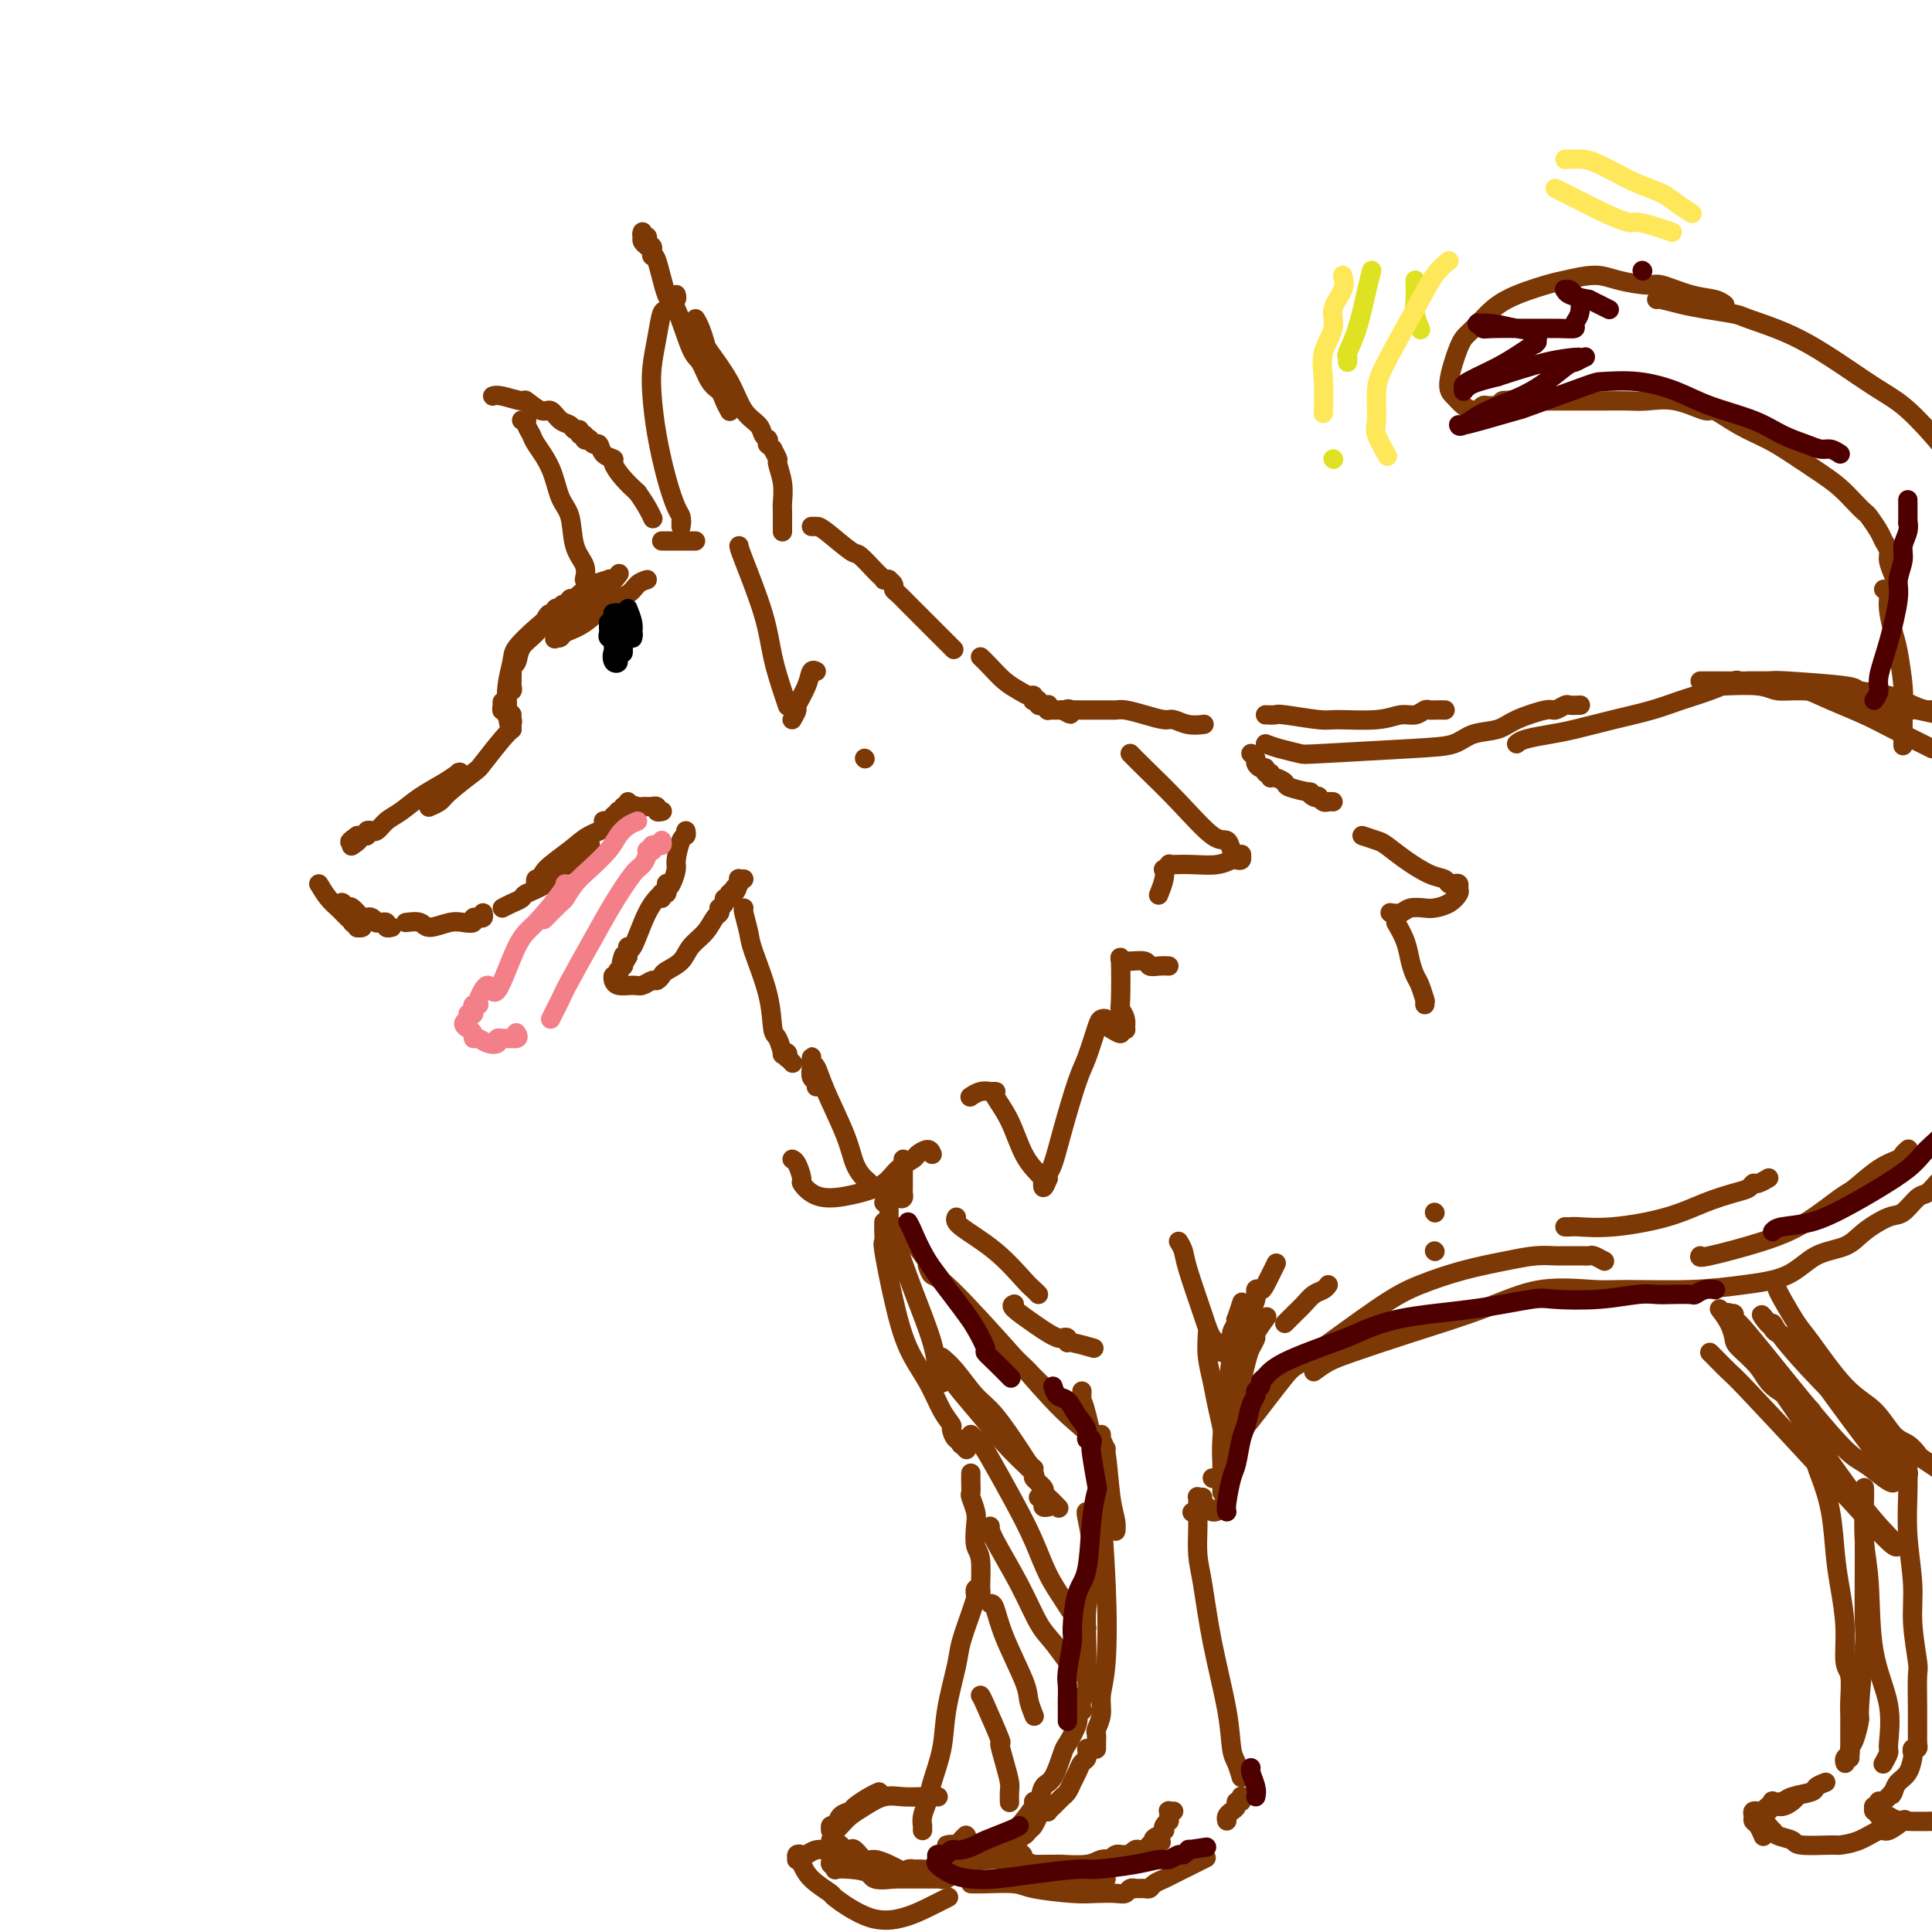 <svg viewBox='0 0 400 400' version='1.1' xmlns='http://www.w3.org/2000/svg' xmlns:xlink='http://www.w3.org/1999/xlink'><g fill='none' stroke='#7C3805' stroke-width='4' stroke-linecap='round' stroke-linejoin='round'><path d='M134,120c-0.708,0.228 -1.416,0.456 -2,1c-0.584,0.544 -1.045,1.403 -2,2c-0.955,0.597 -2.403,0.931 -4,2c-1.597,1.069 -3.342,2.874 -5,4c-1.658,1.126 -3.231,1.572 -4,2c-0.769,0.428 -0.736,0.837 -1,1c-0.264,0.163 -0.826,0.081 -1,0c-0.174,-0.081 0.039,-0.161 0,0c-0.039,0.161 -0.330,0.562 0,0c0.330,-0.562 1.279,-2.087 2,-3c0.721,-0.913 1.212,-1.215 2,-2c0.788,-0.785 1.874,-2.053 3,-3c1.126,-0.947 2.293,-1.572 3,-2c0.707,-0.428 0.953,-0.658 1,-1c0.047,-0.342 -0.107,-0.795 0,-1c0.107,-0.205 0.473,-0.160 0,0c-0.473,0.160 -1.786,0.435 -3,1c-1.214,0.565 -2.329,1.418 -3,2c-0.671,0.582 -0.897,0.892 -1,1c-0.103,0.108 -0.083,0.015 0,0c0.083,-0.015 0.228,0.047 0,0c-0.228,-0.047 -0.831,-0.205 -1,0c-0.169,0.205 0.094,0.773 0,1c-0.094,0.227 -0.547,0.114 -1,0'/><path d='M117,125c-1.172,0.405 -0.103,-0.084 0,0c0.103,0.084 -0.760,0.740 -1,1c-0.240,0.260 0.143,0.124 0,0c-0.143,-0.124 -0.814,-0.234 -1,0c-0.186,0.234 0.111,0.814 0,1c-0.111,0.186 -0.631,-0.020 -1,0c-0.369,0.020 -0.586,0.267 -1,1c-0.414,0.733 -1.025,1.951 -2,3c-0.975,1.049 -2.314,1.930 -3,3c-0.686,1.070 -0.720,2.328 -1,3c-0.280,0.672 -0.807,0.757 -1,1c-0.193,0.243 -0.051,0.644 0,1c0.051,0.356 0.010,0.669 0,1c-0.010,0.331 0.011,0.681 0,1c-0.011,0.319 -0.056,0.608 0,1c0.056,0.392 0.211,0.889 0,1c-0.211,0.111 -0.789,-0.164 -1,0c-0.211,0.164 -0.057,0.766 0,1c0.057,0.234 0.015,0.099 0,0c-0.015,-0.099 -0.005,-0.163 0,0c0.005,0.163 0.005,0.555 0,1c-0.005,0.445 -0.015,0.945 0,1c0.015,0.055 0.057,-0.334 0,0c-0.057,0.334 -0.211,1.392 0,2c0.211,0.608 0.789,0.765 1,1c0.211,0.235 0.057,0.548 0,1c-0.057,0.452 -0.015,1.045 0,1c0.015,-0.045 0.004,-0.727 0,-1c-0.004,-0.273 -0.002,-0.136 0,0'/><path d='M106,150c-0.475,2.086 -0.663,-0.699 -1,-2c-0.337,-1.301 -0.822,-1.116 -1,-1c-0.178,0.116 -0.049,0.165 0,0c0.049,-0.165 0.017,-0.543 0,-1c-0.017,-0.457 -0.018,-0.994 0,-1c0.018,-0.006 0.056,0.520 0,1c-0.056,0.480 -0.206,0.914 0,1c0.206,0.086 0.769,-0.177 1,0c0.231,0.177 0.129,0.793 0,1c-0.129,0.207 -0.284,0.007 0,0c0.284,-0.007 1.008,0.181 1,0c-0.008,-0.181 -0.748,-0.732 -1,-1c-0.252,-0.268 -0.017,-0.252 0,-1c0.017,-0.748 -0.184,-2.259 0,-4c0.184,-1.741 0.754,-3.713 1,-5c0.246,-1.287 0.169,-1.888 1,-3c0.831,-1.112 2.571,-2.736 4,-4c1.429,-1.264 2.546,-2.169 4,-3c1.454,-0.831 3.245,-1.589 4,-2c0.755,-0.411 0.476,-0.475 1,-1c0.524,-0.525 1.852,-1.512 3,-2c1.148,-0.488 2.117,-0.478 3,-1c0.883,-0.522 1.681,-1.578 2,-2c0.319,-0.422 0.160,-0.211 0,0'/><path d='M106,151c-0.416,0.311 -0.831,0.622 -2,2c-1.169,1.378 -3.091,3.823 -4,5c-0.909,1.177 -0.805,1.087 -2,2c-1.195,0.913 -3.690,2.831 -5,4c-1.310,1.169 -1.435,1.589 -2,2c-0.565,0.411 -1.570,0.811 -2,1c-0.430,0.189 -0.284,0.166 0,0c0.284,-0.166 0.707,-0.474 1,-1c0.293,-0.526 0.457,-1.269 1,-2c0.543,-0.731 1.466,-1.449 2,-2c0.534,-0.551 0.681,-0.934 1,-1c0.319,-0.066 0.810,0.184 1,0c0.190,-0.184 0.078,-0.801 0,-1c-0.078,-0.199 -0.121,0.019 0,0c0.121,-0.019 0.405,-0.277 0,0c-0.405,0.277 -1.498,1.087 -3,2c-1.502,0.913 -3.412,1.929 -5,3c-1.588,1.071 -2.855,2.196 -4,3c-1.145,0.804 -2.167,1.286 -3,2c-0.833,0.714 -1.476,1.659 -2,2c-0.524,0.341 -0.928,0.077 -1,0c-0.072,-0.077 0.188,0.032 0,0c-0.188,-0.032 -0.824,-0.204 -1,0c-0.176,0.204 0.106,0.786 0,1c-0.106,0.214 -0.602,0.061 -1,0c-0.398,-0.061 -0.699,-0.031 -1,0'/><path d='M74,173c-3.188,2.177 -0.659,1.120 0,1c0.659,-0.120 -0.553,0.699 -1,1c-0.447,0.301 -0.128,0.086 0,0c0.128,-0.086 0.064,-0.043 0,0'/><path d='M66,183c0.643,1.066 1.287,2.132 2,3c0.713,0.868 1.497,1.539 2,2c0.503,0.461 0.727,0.711 1,1c0.273,0.289 0.595,0.617 1,1c0.405,0.383 0.894,0.821 1,1c0.106,0.179 -0.169,0.101 0,0c0.169,-0.101 0.782,-0.223 1,0c0.218,0.223 0.041,0.793 0,1c-0.041,0.207 0.056,0.052 0,0c-0.056,-0.052 -0.263,0.001 0,0c0.263,-0.001 0.996,-0.056 1,0c0.004,0.056 -0.721,0.221 -1,0c-0.279,-0.221 -0.112,-0.829 0,-1c0.112,-0.171 0.170,0.094 0,0c-0.170,-0.094 -0.567,-0.547 -1,-1c-0.433,-0.453 -0.901,-0.905 -1,-1c-0.099,-0.095 0.169,0.168 0,0c-0.169,-0.168 -0.777,-0.767 -1,-1c-0.223,-0.233 -0.060,-0.101 0,0c0.060,0.101 0.017,0.172 0,0c-0.017,-0.172 -0.009,-0.586 0,-1'/><path d='M71,187c-0.516,-0.556 -0.307,0.555 0,1c0.307,0.445 0.712,0.223 1,0c0.288,-0.223 0.459,-0.448 1,0c0.541,0.448 1.450,1.570 2,2c0.550,0.430 0.740,0.168 1,0c0.260,-0.168 0.590,-0.241 1,0c0.410,0.241 0.898,0.796 1,1c0.102,0.204 -0.184,0.059 0,0c0.184,-0.059 0.838,-0.030 1,0c0.162,0.030 -0.166,0.060 0,0c0.166,-0.060 0.828,-0.212 1,0c0.172,0.212 -0.146,0.788 0,1c0.146,0.212 0.756,0.061 1,0c0.244,-0.061 0.122,-0.030 0,0'/><path d='M84,191c1.143,-0.143 2.286,-0.286 3,0c0.714,0.286 0.999,1.001 2,1c1.001,-0.001 2.717,-0.718 4,-1c1.283,-0.282 2.133,-0.128 3,0c0.867,0.128 1.753,0.232 2,0c0.247,-0.232 -0.144,-0.798 0,-1c0.144,-0.202 0.823,-0.040 1,0c0.177,0.040 -0.148,-0.041 0,0c0.148,0.041 0.771,0.203 1,0c0.229,-0.203 0.066,-0.772 0,-1c-0.066,-0.228 -0.033,-0.114 0,0'/><path d='M104,188c0.622,-0.329 1.243,-0.658 2,-1c0.757,-0.342 1.648,-0.696 2,-1c0.352,-0.304 0.165,-0.559 1,-1c0.835,-0.441 2.692,-1.070 4,-2c1.308,-0.930 2.067,-2.162 3,-3c0.933,-0.838 2.040,-1.282 3,-2c0.960,-0.718 1.773,-1.709 2,-2c0.227,-0.291 -0.133,0.117 0,0c0.133,-0.117 0.760,-0.760 1,-1c0.240,-0.240 0.093,-0.077 0,0c-0.093,0.077 -0.133,0.068 0,0c0.133,-0.068 0.439,-0.196 0,0c-0.439,0.196 -1.624,0.717 -2,1c-0.376,0.283 0.057,0.328 -1,1c-1.057,0.672 -3.603,1.971 -5,3c-1.397,1.029 -1.643,1.788 -2,2c-0.357,0.212 -0.824,-0.124 -1,0c-0.176,0.124 -0.062,0.709 0,1c0.062,0.291 0.071,0.290 0,0c-0.071,-0.290 -0.222,-0.868 0,-1c0.222,-0.132 0.818,0.182 1,0c0.182,-0.182 -0.050,-0.862 1,-2c1.050,-1.138 3.384,-2.736 5,-4c1.616,-1.264 2.516,-2.194 4,-3c1.484,-0.806 3.553,-1.486 4,-2c0.447,-0.514 -0.730,-0.861 -1,-1c-0.270,-0.139 0.365,-0.069 1,0'/><path d='M126,170c3.338,-2.725 0.684,-0.538 0,0c-0.684,0.538 0.602,-0.574 1,-1c0.398,-0.426 -0.090,-0.167 0,0c0.090,0.167 0.760,0.242 1,0c0.240,-0.242 0.049,-0.801 0,-1c-0.049,-0.199 0.043,-0.040 0,0c-0.043,0.040 -0.222,-0.041 0,0c0.222,0.041 0.844,0.203 1,0c0.156,-0.203 -0.154,-0.770 0,-1c0.154,-0.230 0.773,-0.124 1,0c0.227,0.124 0.061,0.264 0,0c-0.061,-0.264 -0.017,-0.933 0,-1c0.017,-0.067 0.009,0.466 0,1'/><path d='M130,167c1.023,-0.464 1.579,-0.124 2,0c0.421,0.124 0.705,0.032 1,0c0.295,-0.032 0.600,-0.005 1,0c0.400,0.005 0.896,-0.013 1,0c0.104,0.013 -0.182,0.056 0,0c0.182,-0.056 0.832,-0.211 1,0c0.168,0.211 -0.147,0.788 0,1c0.147,0.212 0.756,0.061 1,0c0.244,-0.061 0.122,-0.030 0,0'/><path d='M142,172c0.081,0.420 0.163,0.841 0,1c-0.163,0.159 -0.569,0.057 -1,1c-0.431,0.943 -0.886,2.931 -1,4c-0.114,1.069 0.114,1.219 0,2c-0.114,0.781 -0.570,2.194 -1,3c-0.430,0.806 -0.833,1.005 -1,1c-0.167,-0.005 -0.097,-0.216 0,0c0.097,0.216 0.221,0.858 0,1c-0.221,0.142 -0.788,-0.215 -1,0c-0.212,0.215 -0.071,1.001 0,1c0.071,-0.001 0.072,-0.789 0,-1c-0.072,-0.211 -0.215,0.154 0,0c0.215,-0.154 0.790,-0.827 1,-1c0.210,-0.173 0.057,0.153 0,0c-0.057,-0.153 -0.017,-0.785 0,-1c0.017,-0.215 0.010,-0.011 0,0c-0.010,0.011 -0.023,-0.170 0,0c0.023,0.170 0.083,0.692 0,1c-0.083,0.308 -0.309,0.402 -1,1c-0.691,0.598 -1.845,1.701 -3,4c-1.155,2.299 -2.309,5.796 -3,7c-0.691,1.204 -0.917,0.117 -1,0c-0.083,-0.117 -0.022,0.738 0,1c0.022,0.262 0.006,-0.068 0,0c-0.006,0.068 -0.003,0.534 0,1'/><path d='M130,198c-2.083,3.957 -1.289,0.849 -1,0c0.289,-0.849 0.074,0.561 0,1c-0.074,0.439 -0.006,-0.094 0,0c0.006,0.094 -0.050,0.814 0,1c0.050,0.186 0.206,-0.161 0,0c-0.206,0.161 -0.773,0.832 -1,1c-0.227,0.168 -0.114,-0.166 0,0c0.114,0.166 0.228,0.833 0,1c-0.228,0.167 -0.797,-0.166 -1,0c-0.203,0.166 -0.038,0.830 0,1c0.038,0.170 -0.050,-0.155 0,0c0.050,0.155 0.237,0.788 1,1c0.763,0.212 2.103,0.001 3,0c0.897,-0.001 1.352,0.208 2,0c0.648,-0.208 1.490,-0.831 2,-1c0.510,-0.169 0.688,0.117 1,0c0.312,-0.117 0.759,-0.639 1,-1c0.241,-0.361 0.278,-0.563 1,-1c0.722,-0.437 2.131,-1.111 3,-2c0.869,-0.889 1.200,-1.993 2,-3c0.800,-1.007 2.070,-1.915 3,-3c0.930,-1.085 1.521,-2.346 2,-3c0.479,-0.654 0.845,-0.701 1,-1c0.155,-0.299 0.098,-0.850 0,-1c-0.098,-0.150 -0.236,0.101 0,0c0.236,-0.101 0.847,-0.553 1,-1c0.153,-0.447 -0.151,-0.890 0,-1c0.151,-0.110 0.757,0.111 1,0c0.243,-0.111 0.121,-0.556 0,-1'/><path d='M151,185c2.703,-2.725 1.460,-0.538 1,0c-0.460,0.538 -0.137,-0.574 0,-1c0.137,-0.426 0.089,-0.166 0,0c-0.089,0.166 -0.220,0.237 0,0c0.220,-0.237 0.790,-0.781 1,-1c0.210,-0.219 0.060,-0.111 0,0c-0.060,0.111 -0.030,0.226 0,0c0.030,-0.226 0.060,-0.793 0,-1c-0.060,-0.207 -0.208,-0.056 0,0c0.208,0.056 0.774,0.016 1,0c0.226,-0.016 0.113,-0.008 0,0'/><path d='M154,188c-0.106,0.032 -0.211,0.065 0,1c0.211,0.935 0.739,2.773 1,4c0.261,1.227 0.256,1.843 1,4c0.744,2.157 2.237,5.857 3,9c0.763,3.143 0.797,5.731 1,7c0.203,1.269 0.577,1.220 1,2c0.423,0.780 0.897,2.390 1,3c0.103,0.610 -0.165,0.220 0,0c0.165,-0.220 0.762,-0.269 1,0c0.238,0.269 0.115,0.856 0,1c-0.115,0.144 -0.223,-0.153 0,0c0.223,0.153 0.778,0.758 1,1c0.222,0.242 0.111,0.121 0,0'/><path d='M169,225c0.113,-0.364 0.226,-0.728 0,-1c-0.226,-0.272 -0.793,-0.452 -1,-1c-0.207,-0.548 -0.056,-1.464 0,-2c0.056,-0.536 0.018,-0.693 0,-1c-0.018,-0.307 -0.015,-0.765 0,-1c0.015,-0.235 0.042,-0.248 0,0c-0.042,0.248 -0.153,0.758 0,1c0.153,0.242 0.569,0.215 1,1c0.431,0.785 0.876,2.381 2,5c1.124,2.619 2.927,6.261 4,9c1.073,2.739 1.416,4.576 2,6c0.584,1.424 1.411,2.434 2,3c0.589,0.566 0.941,0.688 1,1c0.059,0.312 -0.176,0.816 0,1c0.176,0.184 0.764,0.049 1,0c0.236,-0.049 0.120,-0.013 0,0c-0.120,0.013 -0.243,0.003 0,0c0.243,-0.003 0.852,0.002 1,0c0.148,-0.002 -0.167,-0.011 0,0c0.167,0.011 0.814,0.041 1,0c0.186,-0.041 -0.090,-0.155 0,0c0.090,0.155 0.545,0.577 1,1'/><path d='M184,247c1.019,0.924 0.067,0.234 0,0c-0.067,-0.234 0.753,-0.013 1,0c0.247,0.013 -0.077,-0.181 0,0c0.077,0.181 0.557,0.737 1,1c0.443,0.263 0.851,0.235 1,0c0.149,-0.235 0.040,-0.675 0,-1c-0.040,-0.325 -0.011,-0.535 0,-1c0.011,-0.465 0.003,-1.186 0,-2c-0.003,-0.814 -0.001,-1.721 0,-2c0.001,-0.279 0.000,0.070 0,0c-0.000,-0.070 -0.000,-0.557 0,-1c0.000,-0.443 0.000,-0.841 0,-1c-0.000,-0.159 -0.000,-0.080 0,0'/><path d='M198,252c-0.202,0.447 -0.404,0.894 1,2c1.404,1.106 4.415,2.871 7,5c2.585,2.129 4.744,4.622 6,6c1.256,1.378 1.607,1.640 2,2c0.393,0.360 0.826,0.817 1,1c0.174,0.183 0.087,0.091 0,0'/><path d='M210,270c-0.377,0.136 -0.753,0.271 0,1c0.753,0.729 2.636,2.051 4,3c1.364,0.949 2.208,1.526 3,2c0.792,0.474 1.533,0.844 2,1c0.467,0.156 0.662,0.098 1,0c0.338,-0.098 0.820,-0.236 1,0c0.180,0.236 0.059,0.847 0,1c-0.059,0.153 -0.054,-0.151 1,0c1.054,0.151 3.158,0.757 4,1c0.842,0.243 0.421,0.121 0,0'/><path d='M224,288c-0.029,0.875 -0.058,1.751 0,2c0.058,0.249 0.201,-0.127 1,3c0.799,3.127 2.252,9.757 3,13c0.748,3.243 0.790,3.099 1,4c0.210,0.901 0.589,2.848 1,4c0.411,1.152 0.853,1.511 1,2c0.147,0.489 -0.003,1.109 0,1c0.003,-0.109 0.158,-0.947 0,-2c-0.158,-1.053 -0.631,-2.321 -1,-5c-0.369,-2.679 -0.635,-6.771 -1,-9c-0.365,-2.229 -0.830,-2.597 -1,-3c-0.170,-0.403 -0.047,-0.841 0,-1c0.047,-0.159 0.016,-0.039 0,0c-0.016,0.039 -0.017,-0.003 0,0c0.017,0.003 0.053,0.051 0,2c-0.053,1.949 -0.195,5.799 0,11c0.195,5.201 0.728,11.755 1,18c0.272,6.245 0.283,12.183 0,16c-0.283,3.817 -0.860,5.514 -1,7c-0.140,1.486 0.159,2.761 0,4c-0.159,1.239 -0.775,2.441 -1,3c-0.225,0.559 -0.060,0.476 0,1c0.060,0.524 0.016,1.656 0,2c-0.016,0.344 -0.004,-0.100 0,0c0.004,0.100 0.001,0.743 0,1c-0.001,0.257 -0.001,0.129 0,0'/><path d='M225,362c0.089,0.780 0.179,1.560 0,2c-0.179,0.440 -0.626,0.539 -1,1c-0.374,0.461 -0.673,1.285 -1,2c-0.327,0.715 -0.680,1.320 -1,2c-0.320,0.680 -0.608,1.436 -1,2c-0.392,0.564 -0.889,0.935 -1,1c-0.111,0.065 0.162,-0.175 0,0c-0.162,0.175 -0.760,0.764 -1,1c-0.240,0.236 -0.121,0.120 0,0c0.121,-0.120 0.243,-0.242 0,0c-0.243,0.242 -0.853,0.849 -1,1c-0.147,0.151 0.168,-0.154 0,0c-0.168,0.154 -0.818,0.766 -1,1c-0.182,0.234 0.106,0.090 0,0c-0.106,-0.090 -0.605,-0.125 -1,0c-0.395,0.125 -0.684,0.411 -1,1c-0.316,0.589 -0.658,1.482 -1,2c-0.342,0.518 -0.684,0.661 -1,1c-0.316,0.339 -0.607,0.875 -1,1c-0.393,0.125 -0.890,-0.160 -1,0c-0.110,0.160 0.167,0.765 0,1c-0.167,0.235 -0.777,0.102 -1,0c-0.223,-0.102 -0.060,-0.172 0,0c0.060,0.172 0.016,0.585 0,1c-0.016,0.415 -0.005,0.833 0,1c0.005,0.167 0.002,0.084 0,0'/><path d='M210,383c-2.140,3.423 0.010,1.481 1,1c0.990,-0.481 0.819,0.498 1,1c0.181,0.502 0.713,0.527 2,1c1.287,0.473 3.329,1.395 5,2c1.671,0.605 2.972,0.894 4,1c1.028,0.106 1.782,0.028 2,0c0.218,-0.028 -0.100,-0.008 0,0c0.100,0.008 0.619,0.002 1,0c0.381,-0.002 0.624,-0.001 1,0c0.376,0.001 0.884,0.000 1,0c0.116,-0.000 -0.161,-0.000 0,0c0.161,0.000 0.760,0.000 1,0c0.240,-0.000 0.120,-0.000 0,0'/><path d='M211,386c2.864,0.008 5.728,0.016 7,0c1.272,-0.016 0.953,-0.056 2,0c1.047,0.056 3.460,0.207 5,0c1.540,-0.207 2.206,-0.774 3,-1c0.794,-0.226 1.714,-0.113 2,0c0.286,0.113 -0.063,0.226 0,0c0.063,-0.226 0.538,-0.793 1,-1c0.462,-0.207 0.912,-0.056 1,0c0.088,0.056 -0.188,0.016 0,0c0.188,-0.016 0.838,-0.008 1,0c0.162,0.008 -0.164,0.016 0,0c0.164,-0.016 0.817,-0.056 1,0c0.183,0.056 -0.106,0.208 0,0c0.106,-0.208 0.606,-0.778 1,-1c0.394,-0.222 0.683,-0.098 1,0c0.317,0.098 0.662,0.171 1,0c0.338,-0.171 0.669,-0.585 1,-1'/><path d='M238,382c4.338,-0.780 1.685,-0.730 1,-1c-0.685,-0.270 0.600,-0.860 1,-1c0.400,-0.140 -0.085,0.169 0,0c0.085,-0.169 0.741,-0.815 1,-1c0.259,-0.185 0.122,0.090 0,0c-0.122,-0.090 -0.229,-0.545 0,-1c0.229,-0.455 0.794,-0.910 1,-1c0.206,-0.090 0.054,0.186 0,0c-0.054,-0.186 -0.011,-0.834 0,-1c0.011,-0.166 -0.011,0.152 0,0c0.011,-0.152 0.054,-0.773 0,-1c-0.054,-0.227 -0.207,-0.061 0,0c0.207,0.061 0.773,0.017 1,0c0.227,-0.017 0.113,-0.009 0,0'/><path d='M183,249c0.429,0.105 0.857,0.210 1,1c0.143,0.790 0.000,2.266 0,3c-0.000,0.734 0.143,0.727 1,3c0.857,2.273 2.430,6.827 4,11c1.570,4.173 3.139,7.966 4,11c0.861,3.034 1.014,5.308 1,6c-0.014,0.692 -0.196,-0.198 0,0c0.196,0.198 0.770,1.485 1,2c0.230,0.515 0.115,0.257 0,0'/><path d='M183,253c-0.012,0.617 -0.023,1.233 0,2c0.023,0.767 0.082,1.683 0,2c-0.082,0.317 -0.304,0.034 0,2c0.304,1.966 1.133,6.180 2,10c0.867,3.820 1.773,7.246 3,10c1.227,2.754 2.777,4.837 4,7c1.223,2.163 2.121,4.407 3,6c0.879,1.593 1.738,2.536 2,3c0.262,0.464 -0.074,0.449 0,1c0.074,0.551 0.560,1.668 1,2c0.440,0.332 0.836,-0.121 1,0c0.164,0.121 0.095,0.816 0,1c-0.095,0.184 -0.218,-0.143 0,0c0.218,0.143 0.777,0.755 1,1c0.223,0.245 0.112,0.122 0,0'/><path d='M201,305c-0.008,0.629 -0.016,1.258 0,2c0.016,0.742 0.056,1.596 0,2c-0.056,0.404 -0.207,0.359 0,1c0.207,0.641 0.773,1.970 1,3c0.227,1.030 0.114,1.761 0,3c-0.114,1.239 -0.231,2.986 0,4c0.231,1.014 0.808,1.295 1,3c0.192,1.705 -0.001,4.834 0,6c0.001,1.166 0.196,0.369 0,0c-0.196,-0.369 -0.784,-0.311 -1,0c-0.216,0.311 -0.060,0.874 0,1c0.060,0.126 0.023,-0.185 0,0c-0.023,0.185 -0.032,0.866 0,1c0.032,0.134 0.107,-0.280 0,0c-0.107,0.280 -0.395,1.254 -1,3c-0.605,1.746 -1.528,4.263 -2,6c-0.472,1.737 -0.493,2.695 -1,5c-0.507,2.305 -1.499,5.958 -2,9c-0.501,3.042 -0.513,5.474 -1,8c-0.487,2.526 -1.451,5.146 -2,7c-0.549,1.854 -0.683,2.941 -1,4c-0.317,1.059 -0.817,2.091 -1,3c-0.183,0.909 -0.049,1.694 0,2c0.049,0.306 0.013,0.134 0,0c-0.013,-0.134 -0.004,-0.228 0,0c0.004,0.228 0.001,0.780 0,1c-0.001,0.220 -0.001,0.110 0,0'/><path d='M177,384c-0.582,-0.431 -1.164,-0.861 -2,-1c-0.836,-0.139 -1.927,0.014 -3,0c-1.073,-0.014 -2.130,-0.196 -3,0c-0.870,0.196 -1.554,0.770 -2,1c-0.446,0.230 -0.652,0.116 -1,0c-0.348,-0.116 -0.836,-0.233 -1,0c-0.164,0.233 -0.004,0.816 0,1c0.004,0.184 -0.148,-0.032 0,0c0.148,0.032 0.596,0.310 1,1c0.404,0.690 0.764,1.790 2,3c1.236,1.210 3.347,2.529 4,3c0.653,0.471 -0.154,0.094 1,1c1.154,0.906 4.268,3.093 7,4c2.732,0.907 5.083,0.532 7,0c1.917,-0.532 3.401,-1.220 5,-2c1.599,-0.780 3.314,-1.651 4,-2c0.686,-0.349 0.343,-0.174 0,0'/><path d='M196,382c0.500,-0.121 0.999,-0.243 2,0c1.001,0.243 2.503,0.850 4,1c1.497,0.150 2.990,-0.157 4,0c1.010,0.157 1.536,0.778 2,1c0.464,0.222 0.865,0.045 1,0c0.135,-0.045 0.006,0.043 0,0c-0.006,-0.043 0.113,-0.218 0,0c-0.113,0.218 -0.459,0.829 -1,1c-0.541,0.171 -1.277,-0.098 -3,0c-1.723,0.098 -4.433,0.562 -7,1c-2.567,0.438 -4.993,0.849 -6,1c-1.007,0.151 -0.596,0.041 -1,0c-0.404,-0.041 -1.622,-0.012 -2,0c-0.378,0.012 0.084,0.007 0,0c-0.084,-0.007 -0.715,-0.016 -1,0c-0.285,0.016 -0.224,0.056 0,0c0.224,-0.056 0.610,-0.207 1,0c0.390,0.207 0.783,0.774 1,1c0.217,0.226 0.258,0.113 1,0c0.742,-0.113 2.185,-0.226 3,0c0.815,0.226 1.001,0.793 1,1c-0.001,0.207 -0.188,0.056 0,0c0.188,-0.056 0.752,-0.015 1,0c0.248,0.015 0.180,0.004 0,0c-0.180,-0.004 -0.471,-0.001 -2,0c-1.529,0.001 -4.294,0.000 -6,0c-1.706,-0.000 -2.353,-0.000 -3,0'/><path d='M185,389c-4.653,0.607 -4.284,-0.377 -5,-1c-0.716,-0.623 -2.517,-0.885 -4,-1c-1.483,-0.115 -2.648,-0.082 -3,0c-0.352,0.082 0.108,0.212 0,0c-0.108,-0.212 -0.784,-0.767 -1,-1c-0.216,-0.233 0.027,-0.145 0,-1c-0.027,-0.855 -0.325,-2.653 0,-4c0.325,-1.347 1.272,-2.242 2,-3c0.728,-0.758 1.237,-1.380 2,-2c0.763,-0.620 1.781,-1.238 3,-2c1.219,-0.762 2.639,-1.668 4,-2c1.361,-0.332 2.664,-0.089 4,0c1.336,0.089 2.706,0.024 4,0c1.294,-0.024 2.513,-0.007 3,0c0.487,0.007 0.244,0.003 0,0'/><path d='M201,390c0.654,0.022 1.307,0.045 3,0c1.693,-0.045 4.425,-0.156 6,0c1.575,0.156 1.994,0.579 4,1c2.006,0.421 5.598,0.841 8,1c2.402,0.159 3.614,0.057 5,0c1.386,-0.057 2.945,-0.068 4,0c1.055,0.068 1.607,0.214 2,0c0.393,-0.214 0.626,-0.789 1,-1c0.374,-0.211 0.888,-0.057 1,0c0.112,0.057 -0.177,0.016 0,0c0.177,-0.016 0.820,-0.007 1,0c0.180,0.007 -0.102,0.012 0,0c0.102,-0.012 0.589,-0.043 1,0c0.411,0.043 0.745,0.158 1,0c0.255,-0.158 0.430,-0.589 1,-1c0.570,-0.411 1.534,-0.801 2,-1c0.466,-0.199 0.433,-0.207 2,-1c1.567,-0.793 4.733,-2.369 6,-3c1.267,-0.631 0.633,-0.315 0,0'/><path d='M254,377c-0.081,-0.331 -0.161,-0.662 0,-1c0.161,-0.338 0.565,-0.683 1,-1c0.435,-0.317 0.901,-0.607 1,-1c0.099,-0.393 -0.170,-0.890 0,-1c0.170,-0.110 0.777,0.166 1,0c0.223,-0.166 0.060,-0.776 0,-1c-0.060,-0.224 -0.017,-0.064 0,0c0.017,0.064 0.009,0.032 0,0'/><path d='M257,368c-0.319,-1.080 -0.638,-2.161 -1,-3c-0.362,-0.839 -0.766,-1.437 -1,-3c-0.234,-1.563 -0.297,-4.093 -1,-8c-0.703,-3.907 -2.045,-9.192 -3,-14c-0.955,-4.808 -1.524,-9.140 -2,-12c-0.476,-2.860 -0.859,-4.248 -1,-6c-0.141,-1.752 -0.039,-3.867 0,-6c0.039,-2.133 0.014,-4.284 0,-5c-0.014,-0.716 -0.018,0.004 0,0c0.018,-0.004 0.056,-0.733 0,-1c-0.056,-0.267 -0.207,-0.072 0,0c0.207,0.072 0.774,0.021 1,0c0.226,-0.021 0.113,-0.010 0,0'/><path d='M251,306c0.000,0.000 0.100,0.100 0.1,0.1'/><path d='M253,309c-0.006,-1.014 -0.012,-2.028 0,-3c0.012,-0.972 0.041,-1.902 0,-3c-0.041,-1.098 -0.151,-2.363 0,-5c0.151,-2.637 0.562,-6.644 1,-10c0.438,-3.356 0.901,-6.059 1,-8c0.099,-1.941 -0.166,-3.120 0,-4c0.166,-0.880 0.763,-1.462 1,-2c0.237,-0.538 0.115,-1.031 0,-1c-0.115,0.031 -0.223,0.585 0,0c0.223,-0.585 0.778,-2.310 1,-3c0.222,-0.690 0.111,-0.345 0,0'/><path d='M253,312c0.372,-0.786 0.744,-1.572 1,-3c0.256,-1.428 0.397,-3.499 1,-7c0.603,-3.501 1.668,-8.434 2,-11c0.332,-2.566 -0.071,-2.765 0,-4c0.071,-1.235 0.615,-3.505 1,-5c0.385,-1.495 0.611,-2.216 1,-3c0.389,-0.784 0.939,-1.633 1,-2c0.061,-0.367 -0.368,-0.253 0,-1c0.368,-0.747 1.534,-2.356 2,-3c0.466,-0.644 0.233,-0.322 0,0'/><path d='M257,296c0.106,0.124 0.212,0.249 2,-2c1.788,-2.249 5.258,-6.871 7,-9c1.742,-2.129 1.756,-1.764 5,-4c3.244,-2.236 9.718,-7.072 14,-10c4.282,-2.928 6.373,-3.947 9,-5c2.627,-1.053 5.789,-2.138 9,-3c3.211,-0.862 6.469,-1.499 9,-2c2.531,-0.501 4.334,-0.866 6,-1c1.666,-0.134 3.196,-0.036 4,0c0.804,0.036 0.883,0.009 2,0c1.117,-0.009 3.273,0.001 4,0c0.727,-0.001 0.023,-0.014 0,0c-0.023,0.014 0.633,0.055 1,0c0.367,-0.055 0.445,-0.207 1,0c0.555,0.207 1.587,0.773 2,1c0.413,0.227 0.206,0.113 0,0'/><path d='M272,284c0.964,-0.708 1.929,-1.417 3,-2c1.071,-0.583 2.250,-1.042 5,-2c2.750,-0.958 7.071,-2.415 12,-4c4.929,-1.585 10.467,-3.300 15,-5c4.533,-1.700 8.060,-3.387 12,-4c3.940,-0.613 8.293,-0.154 11,0c2.707,0.154 3.768,0.003 7,0c3.232,-0.003 8.633,0.141 13,0c4.367,-0.141 7.699,-0.568 11,-1c3.301,-0.432 6.572,-0.869 9,-2c2.428,-1.131 4.015,-2.955 6,-4c1.985,-1.045 4.370,-1.310 6,-2c1.630,-0.690 2.505,-1.805 4,-3c1.495,-1.195 3.608,-2.470 5,-3c1.392,-0.530 2.061,-0.314 3,-1c0.939,-0.686 2.147,-2.275 3,-3c0.853,-0.725 1.352,-0.586 2,-1c0.648,-0.414 1.444,-1.381 2,-2c0.556,-0.619 0.873,-0.891 1,-1c0.127,-0.109 0.063,-0.054 0,0'/><path d='M368,267c0.128,0.335 0.256,0.671 1,2c0.744,1.329 2.103,3.652 3,5c0.897,1.348 1.332,1.722 3,4c1.668,2.278 4.570,6.460 7,9c2.430,2.540 4.389,3.439 6,5c1.611,1.561 2.874,3.785 4,5c1.126,1.215 2.117,1.422 3,2c0.883,0.578 1.659,1.526 2,2c0.341,0.474 0.246,0.474 1,1c0.754,0.526 2.358,1.579 3,2c0.642,0.421 0.321,0.211 0,0'/><path d='M395,302c-0.009,-0.052 -0.017,-0.104 0,1c0.017,1.104 0.061,3.364 0,6c-0.061,2.636 -0.227,5.647 0,9c0.227,3.353 0.845,7.048 1,10c0.155,2.952 -0.155,5.161 0,8c0.155,2.839 0.774,6.309 1,8c0.226,1.691 0.061,1.605 0,3c-0.061,1.395 -0.016,4.273 0,6c0.016,1.727 0.004,2.304 0,3c-0.004,0.696 -0.001,1.511 0,2c0.001,0.489 0.000,0.653 0,1c-0.000,0.347 -0.000,0.876 0,1c0.000,0.124 0.001,-0.159 0,0c-0.001,0.159 -0.004,0.760 0,1c0.004,0.240 0.015,0.120 0,0c-0.015,-0.120 -0.056,-0.241 0,0c0.056,0.241 0.209,0.845 0,1c-0.209,0.155 -0.781,-0.138 -1,0c-0.219,0.138 -0.086,0.708 0,1c0.086,0.292 0.126,0.305 0,1c-0.126,0.695 -0.419,2.072 -1,3c-0.581,0.928 -1.452,1.408 -2,2c-0.548,0.592 -0.774,1.296 -1,2'/><path d='M392,371c-0.730,1.348 -0.056,0.218 0,0c0.056,-0.218 -0.506,0.476 -1,1c-0.494,0.524 -0.921,0.876 -1,1c-0.079,0.124 0.189,0.018 0,0c-0.189,-0.018 -0.836,0.052 -1,0c-0.164,-0.052 0.157,-0.225 0,0c-0.157,0.225 -0.790,0.849 -1,1c-0.210,0.151 0.003,-0.171 0,0c-0.003,0.171 -0.223,0.834 0,1c0.223,0.166 0.888,-0.166 1,0c0.112,0.166 -0.329,0.829 0,1c0.329,0.171 1.428,-0.150 2,0c0.572,0.150 0.615,0.771 3,1c2.385,0.229 7.110,0.065 9,0c1.890,-0.065 0.945,-0.033 0,0'/><path d='M356,271c0.734,0.963 1.468,1.927 2,3c0.532,1.073 0.864,2.256 1,3c0.136,0.744 0.078,1.050 1,2c0.922,0.950 2.825,2.546 4,4c1.175,1.454 1.621,2.768 3,4c1.379,1.232 3.689,2.382 5,3c1.311,0.618 1.622,0.705 2,1c0.378,0.295 0.822,0.799 1,1c0.178,0.201 0.089,0.101 0,0'/><path d='M376,300c0.016,0.247 0.032,0.494 0,1c-0.032,0.506 -0.111,1.273 0,2c0.111,0.727 0.412,1.416 1,3c0.588,1.584 1.463,4.063 2,7c0.537,2.937 0.736,6.331 1,9c0.264,2.669 0.593,4.612 1,7c0.407,2.388 0.894,5.220 1,8c0.106,2.780 -0.168,5.507 0,7c0.168,1.493 0.777,1.753 1,3c0.223,1.247 0.060,3.482 0,5c-0.060,1.518 -0.016,2.318 0,3c0.016,0.682 0.004,1.244 0,2c-0.004,0.756 -0.001,1.704 0,2c0.001,0.296 0.000,-0.061 0,0c-0.000,0.061 -0.000,0.541 0,1c0.000,0.459 0.000,0.897 0,1c-0.000,0.103 -0.000,-0.130 0,0c0.000,0.130 0.000,0.622 0,1c-0.000,0.378 -0.000,0.640 0,1c0.000,0.360 0.000,0.817 0,1c-0.000,0.183 -0.000,0.091 0,0'/><path d='M378,369c-0.842,0.332 -1.683,0.664 -2,1c-0.317,0.336 -0.108,0.678 -1,1c-0.892,0.322 -2.884,0.626 -4,1c-1.116,0.374 -1.355,0.817 -2,1c-0.645,0.183 -1.695,0.106 -2,0c-0.305,-0.106 0.136,-0.241 0,0c-0.136,0.241 -0.850,0.859 -1,1c-0.150,0.141 0.262,-0.194 0,0c-0.262,0.194 -1.198,0.916 -1,2c0.198,1.084 1.529,2.529 2,3c0.471,0.471 0.081,-0.032 0,0c-0.081,0.032 0.147,0.597 1,1c0.853,0.403 2.331,0.642 3,1c0.669,0.358 0.529,0.834 2,1c1.471,0.166 4.553,0.022 6,0c1.447,-0.022 1.261,0.078 2,0c0.739,-0.078 2.405,-0.333 4,-1c1.595,-0.667 3.118,-1.746 4,-2c0.882,-0.254 1.122,0.316 2,0c0.878,-0.316 2.394,-1.519 3,-2c0.606,-0.481 0.303,-0.241 0,0'/><path d='M137,112c0.210,0.000 0.421,0.000 1,0c0.579,0.000 1.527,0.000 2,0c0.473,0.000 0.470,0.000 1,0c0.530,-0.000 1.592,0.000 2,0c0.408,0.000 0.161,-0.000 0,0c-0.161,0.000 -0.236,0.000 0,0c0.236,0.000 0.782,0.000 1,0c0.218,0.000 0.109,0.000 0,0'/><path d='M141,108c0.000,0.000 0.100,0.100 0.1,0.1'/><path d='M141,109c0.067,-0.742 0.134,-1.485 0,-2c-0.134,-0.515 -0.467,-0.804 -1,-2c-0.533,-1.196 -1.264,-3.301 -2,-6c-0.736,-2.699 -1.476,-5.992 -2,-9c-0.524,-3.008 -0.831,-5.732 -1,-8c-0.169,-2.268 -0.199,-4.079 0,-6c0.199,-1.921 0.627,-3.951 1,-6c0.373,-2.049 0.692,-4.117 1,-5c0.308,-0.883 0.604,-0.580 1,-1c0.396,-0.420 0.891,-1.563 1,-2c0.109,-0.437 -0.167,-0.169 0,0c0.167,0.169 0.776,0.238 1,0c0.224,-0.238 0.064,-0.782 0,-1c-0.064,-0.218 -0.032,-0.109 0,0'/><path d='M135,53c0.083,-0.334 0.166,-0.669 0,-1c-0.166,-0.331 -0.581,-0.659 -1,-1c-0.419,-0.341 -0.840,-0.695 -1,-1c-0.160,-0.305 -0.058,-0.562 0,-1c0.058,-0.438 0.072,-1.057 0,-1c-0.072,0.057 -0.229,0.788 0,1c0.229,0.212 0.845,-0.096 1,0c0.155,0.096 -0.153,0.597 0,1c0.153,0.403 0.765,0.708 1,1c0.235,0.292 0.092,0.572 0,1c-0.092,0.428 -0.134,1.004 0,1c0.134,-0.004 0.445,-0.589 1,1c0.555,1.589 1.356,5.353 2,7c0.644,1.647 1.132,1.176 2,3c0.868,1.824 2.116,5.944 3,8c0.884,2.056 1.403,2.047 2,3c0.597,0.953 1.270,2.869 2,4c0.730,1.131 1.515,1.478 2,2c0.485,0.522 0.669,1.217 1,2c0.331,0.783 0.809,1.652 1,2c0.191,0.348 0.096,0.174 0,0'/><path d='M144,66c0.312,0.529 0.624,1.058 1,2c0.376,0.942 0.815,2.297 1,3c0.185,0.703 0.115,0.755 1,2c0.885,1.245 2.724,3.682 4,6c1.276,2.318 1.988,4.516 3,6c1.012,1.484 2.324,2.253 3,3c0.676,0.747 0.717,1.472 1,2c0.283,0.528 0.807,0.858 1,1c0.193,0.142 0.056,0.095 0,0c-0.056,-0.095 -0.030,-0.238 0,0c0.030,0.238 0.065,0.856 0,1c-0.065,0.144 -0.229,-0.185 0,0c0.229,0.185 0.850,0.884 1,1c0.150,0.116 -0.170,-0.351 0,0c0.170,0.351 0.830,1.521 1,2c0.170,0.479 -0.151,0.266 0,1c0.151,0.734 0.772,2.416 1,4c0.228,1.584 0.061,3.069 0,4c-0.061,0.931 -0.016,1.306 0,2c0.016,0.694 0.004,1.706 0,2c-0.004,0.294 -0.001,-0.132 0,0c0.001,0.132 0.000,0.820 0,1c-0.000,0.180 -0.000,-0.148 0,0c0.000,0.148 0.000,0.770 0,1c-0.000,0.230 -0.000,0.066 0,0c0.000,-0.066 0.000,-0.033 0,0'/><path d='M121,120c0.210,-0.975 0.419,-1.950 0,-3c-0.419,-1.050 -1.468,-2.176 -2,-4c-0.532,-1.824 -0.548,-4.347 -1,-6c-0.452,-1.653 -1.341,-2.435 -2,-4c-0.659,-1.565 -1.090,-3.912 -2,-6c-0.910,-2.088 -2.300,-3.919 -3,-5c-0.700,-1.081 -0.710,-1.414 -1,-2c-0.290,-0.586 -0.861,-1.425 -1,-2c-0.139,-0.575 0.155,-0.886 0,-1c-0.155,-0.114 -0.759,-0.033 -1,0c-0.241,0.033 -0.121,0.016 0,0'/><path d='M102,82c0.402,-0.131 0.803,-0.261 2,0c1.197,0.261 3.188,0.914 4,1c0.812,0.086 0.445,-0.395 1,0c0.555,0.395 2.032,1.665 3,2c0.968,0.335 1.426,-0.265 2,0c0.574,0.265 1.263,1.396 2,2c0.737,0.604 1.522,0.683 2,1c0.478,0.317 0.649,0.873 1,1c0.351,0.127 0.883,-0.176 1,0c0.117,0.176 -0.180,0.831 0,1c0.180,0.169 0.836,-0.147 1,0c0.164,0.147 -0.163,0.755 0,1c0.163,0.245 0.816,0.125 1,0c0.184,-0.125 -0.100,-0.254 0,0c0.100,0.254 0.586,0.893 1,1c0.414,0.107 0.757,-0.316 1,0c0.243,0.316 0.386,1.372 1,2c0.614,0.628 1.701,0.828 2,1c0.299,0.172 -0.189,0.316 0,1c0.189,0.684 1.054,1.910 2,3c0.946,1.090 1.973,2.045 3,3'/><path d='M132,102c1.911,2.667 2.689,4.333 3,5c0.311,0.667 0.156,0.333 0,0'/><path d='M168,109c0.338,0.006 0.675,0.012 1,0c0.325,-0.012 0.637,-0.041 2,1c1.363,1.041 3.776,3.154 5,4c1.224,0.846 1.260,0.427 2,1c0.740,0.573 2.183,2.139 3,3c0.817,0.861 1.008,1.015 1,1c-0.008,-0.015 -0.213,-0.201 0,0c0.213,0.201 0.846,0.789 1,1c0.154,0.211 -0.170,0.046 0,0c0.170,-0.046 0.833,0.029 1,0c0.167,-0.029 -0.161,-0.161 0,0c0.161,0.161 0.810,0.614 1,1c0.190,0.386 -0.079,0.706 0,1c0.079,0.294 0.505,0.563 1,1c0.495,0.437 1.058,1.043 2,2c0.942,0.957 2.263,2.267 3,3c0.737,0.733 0.891,0.890 2,2c1.109,1.110 3.174,3.174 4,4c0.826,0.826 0.413,0.413 0,0'/><path d='M203,136c0.582,0.558 1.165,1.115 2,2c0.835,0.885 1.923,2.097 3,3c1.077,0.903 2.144,1.496 3,2c0.856,0.504 1.501,0.919 2,1c0.499,0.081 0.851,-0.171 1,0c0.149,0.171 0.096,0.764 0,1c-0.096,0.236 -0.236,0.116 0,0c0.236,-0.116 0.848,-0.227 1,0c0.152,0.227 -0.156,0.793 0,1c0.156,0.207 0.778,0.056 1,0c0.222,-0.056 0.045,-0.016 0,0c-0.045,0.016 0.041,0.008 0,0c-0.041,-0.008 -0.208,-0.016 0,0c0.208,0.016 0.792,0.057 1,0c0.208,-0.057 0.041,-0.211 0,0c-0.041,0.211 0.045,0.789 0,1c-0.045,0.211 -0.219,0.057 0,0c0.219,-0.057 0.832,-0.015 1,0c0.168,0.015 -0.109,0.004 0,0c0.109,-0.004 0.602,-0.001 1,0c0.398,0.001 0.699,0.001 1,0'/><path d='M220,147c2.792,1.702 1.273,0.456 1,0c-0.273,-0.456 0.702,-0.122 1,0c0.298,0.122 -0.079,0.033 0,0c0.079,-0.033 0.614,-0.009 1,0c0.386,0.009 0.625,0.002 1,0c0.375,-0.002 0.888,-0.001 1,0c0.112,0.001 -0.177,0.000 0,0c0.177,-0.000 0.821,-0.000 1,0c0.179,0.000 -0.107,-0.000 0,0c0.107,0.000 0.606,0.000 1,0c0.394,-0.000 0.685,-0.001 1,0c0.315,0.001 0.656,0.003 1,0c0.344,-0.003 0.690,-0.011 1,0c0.310,0.011 0.582,0.040 1,0c0.418,-0.040 0.982,-0.151 2,0c1.018,0.151 2.490,0.562 4,1c1.510,0.438 3.056,0.902 4,1c0.944,0.098 1.284,-0.170 2,0c0.716,0.170 1.808,0.776 3,1c1.192,0.224 2.483,0.064 3,0c0.517,-0.064 0.258,-0.032 0,0'/><path d='M259,156c0.444,0.342 0.889,0.684 1,1c0.111,0.316 -0.110,0.605 0,1c0.110,0.395 0.551,0.894 1,1c0.449,0.106 0.907,-0.183 1,0c0.093,0.183 -0.178,0.837 0,1c0.178,0.163 0.804,-0.164 1,0c0.196,0.164 -0.037,0.818 0,1c0.037,0.182 0.345,-0.110 1,0c0.655,0.110 1.656,0.622 2,1c0.344,0.378 0.029,0.623 1,1c0.971,0.377 3.226,0.884 4,1c0.774,0.116 0.067,-0.161 0,0c-0.067,0.161 0.507,0.761 1,1c0.493,0.239 0.906,0.117 1,0c0.094,-0.117 -0.132,-0.227 0,0c0.132,0.227 0.623,0.793 1,1c0.377,0.207 0.640,0.056 1,0c0.360,-0.056 0.817,-0.016 1,0c0.183,0.016 0.091,0.008 0,0'/><path d='M282,173c1.128,0.378 2.256,0.755 3,1c0.744,0.245 1.102,0.356 2,1c0.898,0.644 2.334,1.819 4,3c1.666,1.181 3.560,2.368 5,3c1.440,0.632 2.424,0.708 3,1c0.576,0.292 0.744,0.798 1,1c0.256,0.202 0.600,0.099 1,0c0.400,-0.099 0.858,-0.195 1,0c0.142,0.195 -0.030,0.679 0,1c0.030,0.321 0.261,0.477 0,1c-0.261,0.523 -1.014,1.412 -2,2c-0.986,0.588 -2.205,0.876 -3,1c-0.795,0.124 -1.166,0.086 -2,0c-0.834,-0.086 -2.131,-0.219 -3,0c-0.869,0.219 -1.311,0.790 -2,1c-0.689,0.210 -1.625,0.060 -2,0c-0.375,-0.060 -0.187,-0.030 0,0'/><path d='M289,191c0.756,1.319 1.513,2.638 2,4c0.487,1.362 0.705,2.768 1,4c0.295,1.232 0.668,2.292 1,3c0.332,0.708 0.625,1.064 1,2c0.375,0.936 0.833,2.451 1,3c0.167,0.549 0.045,0.133 0,0c-0.045,-0.133 -0.012,0.016 0,0c0.012,-0.016 0.003,-0.197 0,0c-0.003,0.197 -0.001,0.770 0,1c0.001,0.230 0.000,0.115 0,0'/><path d='M262,148c0.814,0.031 1.627,0.062 2,0c0.373,-0.062 0.305,-0.217 2,0c1.695,0.217 5.154,0.805 7,1c1.846,0.195 2.081,-0.004 4,0c1.919,0.004 5.523,0.211 8,0c2.477,-0.211 3.828,-0.841 5,-1c1.172,-0.159 2.164,0.154 3,0c0.836,-0.154 1.517,-0.773 2,-1c0.483,-0.227 0.769,-0.061 1,0c0.231,0.061 0.408,0.016 1,0c0.592,-0.016 1.598,-0.005 2,0c0.402,0.005 0.201,0.002 0,0'/><path d='M262,154c0.838,0.316 1.677,0.633 3,1c1.323,0.367 3.132,0.785 4,1c0.868,0.215 0.795,0.227 5,0c4.205,-0.227 12.687,-0.693 18,-1c5.313,-0.307 7.455,-0.454 9,-1c1.545,-0.546 2.493,-1.490 4,-2c1.507,-0.510 3.574,-0.585 5,-1c1.426,-0.415 2.212,-1.169 4,-2c1.788,-0.831 4.577,-1.739 6,-2c1.423,-0.261 1.478,0.126 2,0c0.522,-0.126 1.511,-0.766 2,-1c0.489,-0.234 0.478,-0.063 1,0c0.522,0.063 1.578,0.018 2,0c0.422,-0.018 0.211,-0.009 0,0'/><path d='M314,154c0.380,-0.327 0.761,-0.654 2,-1c1.239,-0.346 3.337,-0.712 5,-1c1.663,-0.288 2.890,-0.499 5,-1c2.110,-0.501 5.102,-1.290 8,-2c2.898,-0.710 5.703,-1.339 8,-2c2.297,-0.661 4.087,-1.354 6,-2c1.913,-0.646 3.947,-1.245 6,-2c2.053,-0.755 4.123,-1.666 5,-2c0.877,-0.334 0.560,-0.089 1,0c0.440,0.089 1.635,0.024 2,0c0.365,-0.024 -0.102,-0.006 0,0c0.102,0.006 0.771,0.001 1,0c0.229,-0.001 0.018,0.001 0,0c-0.018,-0.001 0.155,-0.005 1,0c0.845,0.005 2.360,0.021 3,0c0.640,-0.021 0.405,-0.078 1,0c0.595,0.078 2.018,0.290 4,1c1.982,0.710 4.521,1.917 7,3c2.479,1.083 4.899,2.042 7,3c2.101,0.958 3.883,1.917 6,3c2.117,1.083 4.570,2.292 6,3c1.430,0.708 1.837,0.917 2,1c0.163,0.083 0.081,0.042 0,0'/><path d='M352,141c0.771,0.002 1.543,0.003 2,0c0.457,-0.003 0.601,-0.012 3,0c2.399,0.012 7.053,0.044 9,0c1.947,-0.044 1.185,-0.163 4,0c2.815,0.163 9.206,0.608 12,1c2.794,0.392 1.990,0.731 3,1c1.010,0.269 3.833,0.467 6,1c2.167,0.533 3.679,1.401 5,2c1.321,0.599 2.453,0.930 3,1c0.547,0.070 0.511,-0.121 1,0c0.489,0.121 1.503,0.554 2,1c0.497,0.446 0.477,0.904 1,1c0.523,0.096 1.591,-0.170 2,0c0.409,0.170 0.161,0.778 0,1c-0.161,0.222 -0.236,0.060 0,0c0.236,-0.060 0.782,-0.017 1,0c0.218,0.017 0.109,0.009 0,0'/><path d='M354,142c0.570,0.032 1.141,0.063 3,0c1.859,-0.063 5.008,-0.221 7,0c1.992,0.221 2.829,0.820 4,1c1.171,0.180 2.677,-0.058 5,0c2.323,0.058 5.463,0.412 8,1c2.537,0.588 4.472,1.410 7,2c2.528,0.590 5.650,0.946 7,1c1.350,0.054 0.928,-0.196 2,0c1.072,0.196 3.640,0.837 5,1c1.360,0.163 1.514,-0.152 2,0c0.486,0.152 1.306,0.773 2,1c0.694,0.227 1.264,0.061 2,0c0.736,-0.061 1.639,-0.017 2,0c0.361,0.017 0.181,0.009 0,0'/><path d='M392,119c-0.449,-1.092 -0.898,-2.184 -1,-3c-0.102,-0.816 0.142,-1.356 0,-2c-0.142,-0.644 -0.670,-1.393 -1,-2c-0.330,-0.607 -0.461,-1.072 -1,-2c-0.539,-0.928 -1.485,-2.319 -2,-3c-0.515,-0.681 -0.598,-0.650 -1,-1c-0.402,-0.350 -1.123,-1.080 -2,-2c-0.877,-0.920 -1.909,-2.030 -3,-3c-1.091,-0.970 -2.240,-1.799 -4,-3c-1.760,-1.201 -4.131,-2.775 -6,-4c-1.869,-1.225 -3.236,-2.101 -5,-3c-1.764,-0.899 -3.925,-1.820 -6,-3c-2.075,-1.180 -4.066,-2.617 -5,-3c-0.934,-0.383 -0.813,0.290 -2,0c-1.187,-0.290 -3.683,-1.542 -6,-2c-2.317,-0.458 -4.455,-0.123 -6,0c-1.545,0.123 -2.497,0.033 -4,0c-1.503,-0.033 -3.558,-0.009 -5,0c-1.442,0.009 -2.272,0.002 -3,0c-0.728,-0.002 -1.353,-0.001 -2,0c-0.647,0.001 -1.314,0.000 -2,0c-0.686,-0.000 -1.390,-0.000 -2,0c-0.610,0.000 -1.126,0.000 -2,0c-0.874,-0.000 -2.107,-0.000 -3,0c-0.893,0.000 -1.447,0.000 -2,0'/><path d='M316,83c-6.207,-0.308 -2.223,-0.079 -1,0c1.223,0.079 -0.315,0.007 -1,0c-0.685,-0.007 -0.516,0.051 -1,0c-0.484,-0.051 -1.621,-0.211 -2,0c-0.379,0.211 -0.000,0.792 0,1c0.000,0.208 -0.378,0.041 -1,0c-0.622,-0.041 -1.489,0.042 -2,0c-0.511,-0.042 -0.665,-0.210 -1,0c-0.335,0.210 -0.852,0.796 -1,1c-0.148,0.204 0.074,0.025 0,0c-0.074,-0.025 -0.445,0.103 -1,0c-0.555,-0.103 -1.296,-0.435 -2,-1c-0.704,-0.565 -1.371,-1.361 -2,-2c-0.629,-0.639 -1.218,-1.122 -1,-3c0.218,-1.878 1.245,-5.151 2,-7c0.755,-1.849 1.238,-2.274 2,-3c0.762,-0.726 1.803,-1.754 3,-3c1.197,-1.246 2.551,-2.709 5,-4c2.449,-1.291 5.994,-2.408 8,-3c2.006,-0.592 2.474,-0.658 4,-1c1.526,-0.342 4.112,-0.961 6,-1c1.888,-0.039 3.079,0.500 5,1c1.921,0.500 4.571,0.961 6,1c1.429,0.039 1.637,-0.343 3,0c1.363,0.343 3.881,1.412 6,2c2.119,0.588 3.840,0.697 5,1c1.160,0.303 1.760,0.801 2,1c0.240,0.199 0.120,0.100 0,0'/><path d='M343,62c0.076,-0.090 0.151,-0.180 1,0c0.849,0.180 2.471,0.630 4,1c1.529,0.370 2.964,0.659 5,1c2.036,0.341 4.672,0.734 6,1c1.328,0.266 1.347,0.404 3,1c1.653,0.596 4.940,1.651 8,3c3.060,1.349 5.892,2.992 9,5c3.108,2.008 6.493,4.382 9,6c2.507,1.618 4.135,2.482 6,4c1.865,1.518 3.967,3.691 6,6c2.033,2.309 3.999,4.756 5,6c1.001,1.244 1.039,1.286 2,3c0.961,1.714 2.845,5.098 4,8c1.155,2.902 1.580,5.320 2,7c0.420,1.680 0.834,2.623 1,3c0.166,0.377 0.083,0.189 0,0'/><path d='M390,122c0.447,0.216 0.894,0.431 1,1c0.106,0.569 -0.129,1.491 0,3c0.129,1.509 0.623,3.607 1,5c0.377,1.393 0.637,2.083 1,4c0.363,1.917 0.829,5.061 1,7c0.171,1.939 0.046,2.674 0,4c-0.046,1.326 -0.012,3.242 0,4c0.012,0.758 0.003,0.358 0,1c-0.003,0.642 -0.001,2.326 0,3c0.001,0.674 0.000,0.337 0,0'/><path d='M153,113c0.016,0.245 0.032,0.490 1,3c0.968,2.510 2.886,7.286 4,11c1.114,3.714 1.422,6.367 2,9c0.578,2.633 1.425,5.247 2,7c0.575,1.753 0.879,2.644 1,3c0.121,0.356 0.061,0.178 0,0'/><path d='M164,149c0.477,-0.829 0.955,-1.658 1,-2c0.045,-0.342 -0.341,-0.197 0,-1c0.341,-0.803 1.411,-2.556 2,-4c0.589,-1.444 0.697,-2.581 1,-3c0.303,-0.419 0.801,-0.120 1,0c0.199,0.120 0.100,0.060 0,0'/><path d='M179,157c0.000,0.000 0.100,0.100 0.1,0.1'/><path d='M234,156c0.665,0.683 1.330,1.367 3,3c1.670,1.633 4.345,4.217 7,7c2.655,2.783 5.290,5.765 7,7c1.710,1.235 2.497,0.722 3,1c0.503,0.278 0.724,1.346 1,2c0.276,0.654 0.607,0.893 1,1c0.393,0.107 0.850,0.080 1,0c0.150,-0.080 -0.005,-0.214 0,0c0.005,0.214 0.172,0.775 0,1c-0.172,0.225 -0.683,0.113 -1,0c-0.317,-0.113 -0.439,-0.226 -1,0c-0.561,0.226 -1.561,0.792 -3,1c-1.439,0.208 -3.318,0.060 -5,0c-1.682,-0.060 -3.169,-0.031 -4,0c-0.831,0.031 -1.006,0.066 -1,0c0.006,-0.066 0.194,-0.231 0,0c-0.194,0.231 -0.770,0.857 -1,1c-0.230,0.143 -0.113,-0.199 0,0c0.113,0.199 0.223,0.938 0,2c-0.223,1.062 -0.778,2.446 -1,3c-0.222,0.554 -0.111,0.277 0,0'/><path d='M242,200c-0.626,-0.031 -1.253,-0.061 -2,0c-0.747,0.061 -1.616,0.215 -2,0c-0.384,-0.215 -0.285,-0.797 -1,-1c-0.715,-0.203 -2.244,-0.026 -3,0c-0.756,0.026 -0.740,-0.100 -1,0c-0.260,0.100 -0.798,0.425 -1,0c-0.202,-0.425 -0.069,-1.599 0,0c0.069,1.599 0.072,5.970 0,8c-0.072,2.030 -0.220,1.720 0,2c0.220,0.280 0.807,1.151 1,2c0.193,0.849 -0.007,1.674 0,2c0.007,0.326 0.222,0.151 0,0c-0.222,-0.151 -0.882,-0.279 -1,0c-0.118,0.279 0.305,0.964 0,1c-0.305,0.036 -1.338,-0.577 -2,-1c-0.662,-0.423 -0.954,-0.658 -1,-1c-0.046,-0.342 0.155,-0.793 0,-1c-0.155,-0.207 -0.664,-0.172 -1,0c-0.336,0.172 -0.499,0.480 -1,2c-0.501,1.520 -1.339,4.252 -2,6c-0.661,1.748 -1.144,2.510 -2,5c-0.856,2.490 -2.086,6.706 -3,10c-0.914,3.294 -1.513,5.666 -2,7c-0.487,1.334 -0.862,1.628 -1,2c-0.138,0.372 -0.039,0.820 0,1c0.039,0.180 0.020,0.090 0,0'/><path d='M217,244c-1.465,3.790 -1.126,0.766 -1,0c0.126,-0.766 0.039,0.728 0,1c-0.039,0.272 -0.029,-0.677 0,-1c0.029,-0.323 0.077,-0.020 0,0c-0.077,0.020 -0.280,-0.243 -1,-1c-0.720,-0.757 -1.957,-2.007 -3,-4c-1.043,-1.993 -1.891,-4.730 -3,-7c-1.109,-2.270 -2.478,-4.072 -3,-5c-0.522,-0.928 -0.198,-0.982 0,-1c0.198,-0.018 0.270,-0.001 0,0c-0.270,0.001 -0.882,-0.013 -1,0c-0.118,0.013 0.257,0.055 0,0c-0.257,-0.055 -1.146,-0.207 -2,0c-0.854,0.207 -1.673,0.773 -2,1c-0.327,0.227 -0.164,0.113 0,0'/><path d='M193,239c-0.207,-0.516 -0.413,-1.033 -1,-1c-0.587,0.033 -1.554,0.614 -2,1c-0.446,0.386 -0.369,0.577 -1,1c-0.631,0.423 -1.968,1.078 -3,2c-1.032,0.922 -1.759,2.110 -3,3c-1.241,0.890 -2.997,1.481 -5,2c-2.003,0.519 -4.252,0.966 -6,1c-1.748,0.034 -2.994,-0.345 -4,-1c-1.006,-0.655 -1.772,-1.587 -2,-2c-0.228,-0.413 0.083,-0.307 0,-1c-0.083,-0.693 -0.561,-2.187 -1,-3c-0.439,-0.813 -0.840,-0.947 -1,-1c-0.160,-0.053 -0.080,-0.027 0,0'/><path d='M244,257c0.389,0.628 0.777,1.257 1,2c0.223,0.743 0.279,1.601 1,4c0.721,2.399 2.106,6.338 3,9c0.894,2.662 1.299,4.048 2,5c0.701,0.952 1.700,1.469 2,2c0.300,0.531 -0.098,1.075 0,1c0.098,-0.075 0.691,-0.770 1,-1c0.309,-0.230 0.335,0.005 1,-1c0.665,-1.005 1.970,-3.250 3,-5c1.030,-1.750 1.786,-3.006 2,-4c0.214,-0.994 -0.114,-1.728 0,-2c0.114,-0.272 0.670,-0.083 1,0c0.330,0.083 0.435,0.061 1,-1c0.565,-1.061 1.590,-3.160 2,-4c0.410,-0.840 0.205,-0.420 0,0'/><path d='M266,274c0.665,-0.674 1.331,-1.347 2,-2c0.669,-0.653 1.342,-1.285 2,-2c0.658,-0.715 1.300,-1.511 2,-2c0.700,-0.489 1.458,-0.670 2,-1c0.542,-0.330 0.869,-0.809 1,-1c0.131,-0.191 0.065,-0.096 0,0'/><path d='M297,251c0.000,0.000 0.100,0.100 0.1,0.1'/><path d='M297,259c0.000,0.000 0.100,0.100 0.1,0.1'/><path d='M324,254c0.333,0.011 0.667,0.022 1,0c0.333,-0.022 0.666,-0.075 2,0c1.334,0.075 3.671,0.280 7,0c3.329,-0.280 7.652,-1.046 11,-2c3.348,-0.954 5.722,-2.097 8,-3c2.278,-0.903 4.460,-1.566 6,-2c1.540,-0.434 2.437,-0.638 3,-1c0.563,-0.362 0.790,-0.880 1,-1c0.210,-0.120 0.403,0.160 1,0c0.597,-0.160 1.599,-0.760 2,-1c0.401,-0.240 0.200,-0.120 0,0'/><path d='M352,260c-0.180,0.257 -0.360,0.513 2,0c2.360,-0.513 7.260,-1.797 11,-3c3.740,-1.203 6.319,-2.325 9,-4c2.681,-1.675 5.463,-3.902 7,-5c1.537,-1.098 1.827,-1.069 3,-2c1.173,-0.931 3.229,-2.824 5,-4c1.771,-1.176 3.258,-1.635 4,-2c0.742,-0.365 0.738,-0.637 1,-1c0.262,-0.363 0.789,-0.818 1,-1c0.211,-0.182 0.105,-0.091 0,0'/><path d='M250,276c-0.099,1.631 -0.198,3.261 0,5c0.198,1.739 0.692,3.586 1,5c0.308,1.414 0.430,2.394 1,5c0.570,2.606 1.589,6.838 2,10c0.411,3.162 0.213,5.253 0,7c-0.213,1.747 -0.443,3.151 -1,4c-0.557,0.849 -1.442,1.142 -2,1c-0.558,-0.142 -0.789,-0.718 -1,-1c-0.211,-0.282 -0.403,-0.268 -1,0c-0.597,0.268 -1.599,0.791 -2,1c-0.401,0.209 -0.200,0.105 0,0'/><path d='M186,254c0.485,0.145 0.970,0.290 3,3c2.030,2.710 5.604,7.985 10,13c4.396,5.015 9.612,9.771 12,12c2.388,2.229 1.946,1.932 3,3c1.054,1.068 3.603,3.502 5,5c1.397,1.498 1.642,2.062 2,2c0.358,-0.062 0.828,-0.749 1,-1c0.172,-0.251 0.046,-0.068 0,0c-0.046,0.068 -0.013,0.019 0,0c0.013,-0.019 0.007,-0.010 0,0'/><path d='M192,262c0.298,0.854 0.595,1.707 1,2c0.405,0.293 0.916,0.025 4,3c3.084,2.975 8.741,9.194 13,14c4.259,4.806 7.121,8.199 10,11c2.879,2.801 5.777,5.010 7,6c1.223,0.990 0.773,0.763 1,1c0.227,0.237 1.133,0.940 1,1c-0.133,0.060 -1.305,-0.522 -2,-1c-0.695,-0.478 -0.913,-0.851 -1,-1c-0.087,-0.149 -0.044,-0.075 0,0'/><path d='M195,281c0.899,0.772 1.799,1.544 3,3c1.201,1.456 2.704,3.595 4,5c1.296,1.405 2.386,2.075 4,4c1.614,1.925 3.753,5.104 5,7c1.247,1.896 1.602,2.508 2,3c0.398,0.492 0.838,0.863 1,1c0.162,0.137 0.046,0.039 0,0c-0.046,-0.039 -0.023,-0.020 0,0'/><path d='M197,285c-0.003,0.339 -0.007,0.677 1,2c1.007,1.323 3.024,3.629 5,6c1.976,2.371 3.912,4.807 6,7c2.088,2.193 4.327,4.145 5,5c0.673,0.855 -0.219,0.615 0,1c0.219,0.385 1.547,1.396 2,2c0.453,0.604 0.029,0.801 0,1c-0.029,0.199 0.338,0.400 1,1c0.662,0.600 1.618,1.600 2,2c0.382,0.400 0.191,0.200 0,0'/><path d='M215,310c0.452,0.310 0.905,0.619 1,1c0.095,0.381 -0.167,0.833 0,1c0.167,0.167 0.762,0.048 1,0c0.238,-0.048 0.119,-0.024 0,0'/><path d='M225,313c-0.105,-0.040 -0.210,-0.081 0,1c0.210,1.081 0.736,3.283 1,6c0.264,2.717 0.268,5.950 0,8c-0.268,2.050 -0.808,2.919 -1,5c-0.192,2.081 -0.038,5.374 0,8c0.038,2.626 -0.041,4.585 0,6c0.041,1.415 0.203,2.287 0,3c-0.203,0.713 -0.772,1.267 -1,2c-0.228,0.733 -0.114,1.645 0,2c0.114,0.355 0.229,0.151 0,0c-0.229,-0.151 -0.800,-0.251 -1,0c-0.200,0.251 -0.028,0.851 0,1c0.028,0.149 -0.089,-0.153 0,0c0.089,0.153 0.385,0.760 0,2c-0.385,1.240 -1.451,3.114 -2,4c-0.549,0.886 -0.583,0.784 -1,2c-0.417,1.216 -1.219,3.751 -2,5c-0.781,1.249 -1.541,1.211 -2,2c-0.459,0.789 -0.618,2.405 -1,3c-0.382,0.595 -0.989,0.170 -1,0c-0.011,-0.170 0.574,-0.084 0,1c-0.574,1.084 -2.307,3.167 -3,4c-0.693,0.833 -0.347,0.417 0,0'/><path d='M200,380c0.000,0.000 0.100,0.100 0.1,0.1'/><path d='M182,371c-0.521,0.223 -1.042,0.446 -2,1c-0.958,0.554 -2.351,1.440 -3,2c-0.649,0.560 -0.552,0.795 -1,1c-0.448,0.205 -1.441,0.379 -2,1c-0.559,0.621 -0.683,1.690 -1,2c-0.317,0.310 -0.828,-0.138 -1,0c-0.172,0.138 -0.005,0.864 0,1c0.005,0.136 -0.153,-0.317 0,0c0.153,0.317 0.618,1.403 1,2c0.382,0.597 0.683,0.704 1,1c0.317,0.296 0.650,0.783 1,1c0.350,0.217 0.716,0.166 1,0c0.284,-0.166 0.486,-0.447 1,0c0.514,0.447 1.339,1.623 2,2c0.661,0.377 1.156,-0.043 2,0c0.844,0.043 2.035,0.550 3,1c0.965,0.450 1.704,0.843 2,1c0.296,0.157 0.148,0.079 0,0'/><path d='M354,280c0.112,0.106 0.223,0.211 1,1c0.777,0.789 2.218,2.261 3,3c0.782,0.739 0.903,0.744 4,4c3.097,3.256 9.171,9.763 14,15c4.829,5.237 8.415,9.204 11,12c2.585,2.796 4.170,4.422 5,5c0.830,0.578 0.904,0.107 1,0c0.096,-0.107 0.215,0.151 0,0c-0.215,-0.151 -0.764,-0.710 -2,-2c-1.236,-1.290 -3.158,-3.310 -6,-7c-2.842,-3.690 -6.605,-9.051 -10,-14c-3.395,-4.949 -6.423,-9.485 -9,-13c-2.577,-3.515 -4.705,-6.010 -6,-8c-1.295,-1.990 -1.757,-3.476 -2,-4c-0.243,-0.524 -0.265,-0.087 0,0c0.265,0.087 0.819,-0.177 1,0c0.181,0.177 -0.010,0.795 0,1c0.010,0.205 0.222,-0.002 2,2c1.778,2.002 5.121,6.211 9,11c3.879,4.789 8.293,10.156 11,13c2.707,2.844 3.705,3.166 5,4c1.295,0.834 2.885,2.179 4,3c1.115,0.821 1.754,1.117 2,1c0.246,-0.117 0.098,-0.647 0,-1c-0.098,-0.353 -0.145,-0.528 -2,-3c-1.855,-2.472 -5.518,-7.240 -9,-12c-3.482,-4.760 -6.784,-9.512 -9,-12c-2.216,-2.488 -3.348,-2.711 -4,-3c-0.652,-0.289 -0.826,-0.645 -1,-1'/><path d='M367,275c-3.837,-5.002 -1.929,-2.007 -1,-1c0.929,1.007 0.880,0.026 1,0c0.120,-0.026 0.408,0.904 2,3c1.592,2.096 4.488,5.359 8,9c3.512,3.641 7.638,7.659 10,10c2.362,2.341 2.959,3.006 4,4c1.041,0.994 2.528,2.319 3,3c0.472,0.681 -0.069,0.719 0,1c0.069,0.281 0.749,0.807 1,1c0.251,0.193 0.072,0.055 0,0c-0.072,-0.055 -0.036,-0.028 0,0'/><path d='M386,308c0.029,0.541 0.058,1.082 0,3c-0.058,1.918 -0.202,5.215 0,8c0.202,2.785 0.749,5.060 1,9c0.251,3.940 0.207,9.547 1,14c0.793,4.453 2.422,7.754 3,11c0.578,3.246 0.103,6.437 0,8c-0.103,1.563 0.165,1.498 0,2c-0.165,0.502 -0.761,1.572 -1,2c-0.239,0.428 -0.119,0.214 0,0'/><path d='M386,320c0.009,0.926 0.017,1.852 0,5c-0.017,3.148 -0.060,8.517 0,11c0.060,2.483 0.222,2.080 0,5c-0.222,2.920 -0.829,9.164 -1,12c-0.171,2.836 0.094,2.265 0,3c-0.094,0.735 -0.547,2.775 -1,4c-0.453,1.225 -0.906,1.635 -1,2c-0.094,0.365 0.171,0.686 0,1c-0.171,0.314 -0.778,0.620 -1,1c-0.222,0.380 -0.060,0.833 0,1c0.060,0.167 0.017,0.048 0,0c-0.017,-0.048 -0.009,-0.024 0,0'/><path d='M372,372c-0.253,0.301 -0.506,0.602 -1,1c-0.494,0.398 -1.227,0.891 -2,1c-0.773,0.109 -1.584,-0.168 -2,0c-0.416,0.168 -0.437,0.780 -1,1c-0.563,0.220 -1.668,0.048 -2,0c-0.332,-0.048 0.110,0.027 0,0c-0.110,-0.027 -0.772,-0.158 -1,0c-0.228,0.158 -0.022,0.603 0,1c0.022,0.397 -0.138,0.746 0,1c0.138,0.254 0.576,0.415 1,1c0.424,0.585 0.836,1.596 1,2c0.164,0.404 0.082,0.202 0,0'/><path d='M201,297c0.743,0.726 1.486,1.453 2,2c0.514,0.547 0.799,0.916 2,3c1.201,2.084 3.319,5.885 5,9c1.681,3.115 2.926,5.545 4,8c1.074,2.455 1.976,4.935 3,7c1.024,2.065 2.169,3.716 3,5c0.831,1.284 1.346,2.200 2,3c0.654,0.800 1.445,1.485 2,2c0.555,0.515 0.873,0.862 1,1c0.127,0.138 0.064,0.069 0,0'/><path d='M205,316c-0.041,0.467 -0.081,0.934 1,3c1.081,2.066 3.284,5.729 5,9c1.716,3.271 2.947,6.148 4,8c1.053,1.852 1.929,2.679 3,4c1.071,1.321 2.339,3.138 3,4c0.661,0.862 0.716,0.771 1,1c0.284,0.229 0.795,0.780 1,1c0.205,0.220 0.102,0.110 0,0'/><path d='M205,332c0.312,-0.010 0.623,-0.020 1,1c0.377,1.020 0.819,3.069 2,6c1.181,2.931 3.100,6.744 4,9c0.900,2.256 0.781,2.953 1,4c0.219,1.047 0.777,2.442 1,3c0.223,0.558 0.112,0.279 0,0'/><path d='M203,351c0.077,0.058 0.154,0.116 1,2c0.846,1.884 2.461,5.592 3,7c0.539,1.408 0.001,0.514 0,1c-0.001,0.486 0.536,2.351 1,4c0.464,1.649 0.856,3.081 1,4c0.144,0.919 0.039,1.324 0,2c-0.039,0.676 -0.011,1.622 0,2c0.011,0.378 0.006,0.189 0,0'/><path d='M200,380c-0.340,0.301 -0.679,0.603 -1,1c-0.321,0.397 -0.622,0.890 -1,1c-0.378,0.110 -0.833,-0.163 -1,0c-0.167,0.163 -0.048,0.761 0,1c0.048,0.239 0.024,0.120 0,0'/></g>
<g fill='none' stroke='#F37F89' stroke-width='4' stroke-linecap='round' stroke-linejoin='round'><path d='M132,170c-0.652,0.259 -1.305,0.519 -2,1c-0.695,0.481 -1.433,1.184 -2,2c-0.567,0.816 -0.962,1.747 -2,3c-1.038,1.253 -2.720,2.830 -4,4c-1.280,1.170 -2.158,1.932 -3,3c-0.842,1.068 -1.648,2.441 -2,3c-0.352,0.559 -0.249,0.304 -1,1c-0.751,0.696 -2.358,2.342 -3,3c-0.642,0.658 -0.321,0.329 0,0'/><path d='M117,183c0.052,0.241 0.103,0.481 -1,2c-1.103,1.519 -3.361,4.316 -5,6c-1.639,1.684 -2.660,2.255 -4,5c-1.340,2.745 -2.999,7.664 -4,9c-1.001,1.336 -1.344,-0.911 -2,-1c-0.656,-0.089 -1.626,1.979 -2,3c-0.374,1.021 -0.152,0.995 0,1c0.152,0.005 0.233,0.040 0,0c-0.233,-0.040 -0.780,-0.155 -1,0c-0.220,0.155 -0.111,0.581 0,1c0.111,0.419 0.226,0.830 0,1c-0.226,0.170 -0.791,0.097 -1,0c-0.209,-0.097 -0.061,-0.220 0,0c0.061,0.220 0.034,0.781 0,1c-0.034,0.219 -0.077,0.097 0,0c0.077,-0.097 0.273,-0.167 0,0c-0.273,0.167 -1.016,0.571 -1,1c0.016,0.429 0.791,0.885 1,1c0.209,0.115 -0.149,-0.109 0,0c0.149,0.109 0.804,0.552 1,1c0.196,0.448 -0.068,0.901 0,1c0.068,0.099 0.466,-0.156 1,0c0.534,0.156 1.204,0.721 2,1c0.796,0.279 1.719,0.271 2,0c0.281,-0.271 -0.079,-0.805 0,-1c0.079,-0.195 0.598,-0.053 1,0c0.402,0.053 0.686,0.015 1,0c0.314,-0.015 0.657,-0.008 1,0'/><path d='M106,215c1.778,0.244 1.222,-0.644 1,-1c-0.222,-0.356 -0.111,-0.178 0,0'/><path d='M114,211c0.336,-0.679 0.672,-1.358 1,-2c0.328,-0.642 0.647,-1.247 1,-2c0.353,-0.753 0.738,-1.654 2,-4c1.262,-2.346 3.400,-6.138 5,-9c1.600,-2.862 2.662,-4.795 4,-7c1.338,-2.205 2.951,-4.682 4,-6c1.049,-1.318 1.535,-1.476 2,-2c0.465,-0.524 0.908,-1.412 1,-2c0.092,-0.588 -0.167,-0.875 0,-1c0.167,-0.125 0.762,-0.086 1,0c0.238,0.086 0.120,0.220 0,0c-0.120,-0.220 -0.242,-0.795 0,-1c0.242,-0.205 0.849,-0.041 1,0c0.151,0.041 -0.156,-0.041 0,0c0.156,0.041 0.773,0.203 1,0c0.227,-0.203 0.065,-0.772 0,-1c-0.065,-0.228 -0.032,-0.114 0,0'/></g>
<g fill='none' stroke='#000000' stroke-width='4' stroke-linecap='round' stroke-linejoin='round'><path d='M130,126c0.423,1.072 0.845,2.143 1,3c0.155,0.857 0.041,1.499 0,2c-0.041,0.501 -0.010,0.863 0,1c0.010,0.137 -0.001,0.051 0,0c0.001,-0.051 0.014,-0.066 0,0c-0.014,0.066 -0.057,0.214 0,0c0.057,-0.214 0.212,-0.790 0,-1c-0.212,-0.210 -0.793,-0.054 -1,0c-0.207,0.054 -0.041,0.004 0,0c0.041,-0.004 -0.041,0.037 0,0c0.041,-0.037 0.207,-0.151 0,0c-0.207,0.151 -0.788,0.566 -1,1c-0.212,0.434 -0.057,0.888 0,1c0.057,0.112 0.015,-0.116 0,0c-0.015,0.116 -0.004,0.577 0,1c0.004,0.423 0.002,0.807 0,1c-0.002,0.193 -0.005,0.195 0,0c0.005,-0.195 0.019,-0.588 0,-1c-0.019,-0.412 -0.072,-0.843 0,-1c0.072,-0.157 0.268,-0.038 0,0c-0.268,0.038 -1.000,-0.004 -1,0c-0.000,0.004 0.732,0.053 1,0c0.268,-0.053 0.072,-0.206 0,0c-0.072,0.206 -0.021,0.773 0,1c0.021,0.227 0.010,0.113 0,0'/><path d='M129,134c-0.150,1.507 -0.026,1.275 0,1c0.026,-0.275 -0.045,-0.591 0,-1c0.045,-0.409 0.208,-0.910 0,-1c-0.208,-0.090 -0.786,0.231 -1,0c-0.214,-0.231 -0.062,-1.015 0,-1c0.062,0.015 0.035,0.830 0,1c-0.035,0.170 -0.080,-0.306 0,0c0.080,0.306 0.283,1.394 0,2c-0.283,0.606 -1.053,0.729 -1,1c0.053,0.271 0.928,0.688 1,1c0.072,0.312 -0.660,0.517 -1,0c-0.340,-0.517 -0.287,-1.757 0,-2c0.287,-0.243 0.808,0.512 1,0c0.192,-0.512 0.055,-2.289 0,-3c-0.055,-0.711 -0.027,-0.355 0,0'/><path d='M127,134c0.000,-0.107 0.000,-0.215 0,-1c-0.000,-0.785 -0.001,-2.248 0,-3c0.001,-0.752 0.004,-0.791 0,-1c-0.004,-0.209 -0.015,-0.586 0,-1c0.015,-0.414 0.056,-0.864 0,-1c-0.056,-0.136 -0.210,0.041 0,0c0.210,-0.041 0.785,-0.299 1,0c0.215,0.299 0.072,1.156 0,2c-0.072,0.844 -0.071,1.676 0,2c0.071,0.324 0.211,0.140 0,0c-0.211,-0.140 -0.775,-0.236 -1,0c-0.225,0.236 -0.113,0.805 0,1c0.113,0.195 0.226,0.015 0,0c-0.226,-0.015 -0.793,0.136 -1,0c-0.207,-0.136 -0.056,-0.558 0,-1c0.056,-0.442 0.015,-0.903 0,-1c-0.015,-0.097 -0.004,0.170 0,0c0.004,-0.170 0.001,-0.776 0,-1c-0.001,-0.224 -0.000,-0.064 0,0c0.000,0.064 0.000,0.032 0,0'/></g>
<g fill='none' stroke='#DEE222' stroke-width='4' stroke-linecap='round' stroke-linejoin='round'><path d='M284,56c-0.257,0.930 -0.514,1.861 -1,4c-0.486,2.139 -1.202,5.488 -2,8c-0.798,2.512 -1.678,4.189 -2,5c-0.322,0.811 -0.087,0.757 0,1c0.087,0.243 0.025,0.784 0,1c-0.025,0.216 -0.012,0.108 0,0'/><path d='M276,95c0.000,0.000 0.100,0.100 0.1,0.1'/><path d='M293,58c0.030,1.442 0.061,2.884 0,4c-0.061,1.116 -0.212,1.907 0,3c0.212,1.093 0.788,2.486 1,3c0.212,0.514 0.061,0.147 0,0c-0.061,-0.147 -0.030,-0.073 0,0'/></g>
<g fill='none' stroke='#FEE859' stroke-width='4' stroke-linecap='round' stroke-linejoin='round'><path d='M278,57c0.243,0.905 0.486,1.811 0,3c-0.486,1.189 -1.699,2.663 -2,4c-0.301,1.337 0.312,2.538 0,4c-0.312,1.462 -1.547,3.186 -2,5c-0.453,1.814 -0.122,3.719 0,6c0.122,2.281 0.035,4.937 0,6c-0.035,1.063 -0.017,0.531 0,0'/><path d='M300,54c-0.980,0.772 -1.961,1.544 -3,3c-1.039,1.456 -2.137,3.595 -4,7c-1.863,3.405 -4.492,8.076 -6,11c-1.508,2.924 -1.896,4.101 -2,6c-0.104,1.899 0.075,4.519 0,6c-0.075,1.481 -0.405,1.822 0,3c0.405,1.178 1.544,3.194 2,4c0.456,0.806 0.228,0.403 0,0'/><path d='M322,39c1.154,0.568 2.307,1.136 4,2c1.693,0.864 3.925,2.025 6,3c2.075,0.975 3.992,1.764 5,2c1.008,0.236 1.105,-0.081 2,0c0.895,0.081 2.587,0.560 4,1c1.413,0.440 2.547,0.840 3,1c0.453,0.160 0.227,0.080 0,0'/><path d='M324,33c1.449,-0.065 2.899,-0.131 4,0c1.101,0.131 1.855,0.457 3,1c1.145,0.543 2.682,1.302 4,2c1.318,0.698 2.417,1.336 4,2c1.583,0.664 3.651,1.353 5,2c1.349,0.647 1.979,1.251 3,2c1.021,0.749 2.435,1.643 3,2c0.565,0.357 0.283,0.179 0,0'/></g>
<g fill='none' stroke='#4E0000' stroke-width='4' stroke-linecap='round' stroke-linejoin='round'><path d='M188,253c0.213,0.350 0.427,0.700 1,2c0.573,1.300 1.506,3.550 3,6c1.494,2.450 3.548,5.100 5,7c1.452,1.900 2.303,3.050 3,4c0.697,0.950 1.242,1.702 2,3c0.758,1.298 1.731,3.143 2,4c0.269,0.857 -0.165,0.724 0,1c0.165,0.276 0.929,0.959 2,2c1.071,1.041 2.449,2.440 3,3c0.551,0.560 0.276,0.280 0,0'/><path d='M218,287c0.240,0.803 0.480,1.606 1,2c0.520,0.394 1.320,0.378 2,1c0.680,0.622 1.240,1.883 2,3c0.760,1.117 1.719,2.091 2,3c0.281,0.909 -0.117,1.754 0,2c0.117,0.246 0.750,-0.106 1,0c0.250,0.106 0.116,0.669 0,1c-0.116,0.331 -0.215,0.431 0,2c0.215,1.569 0.745,4.607 1,6c0.255,1.393 0.236,1.140 0,2c-0.236,0.860 -0.689,2.831 -1,6c-0.311,3.169 -0.479,7.535 -1,10c-0.521,2.465 -1.393,3.029 -2,5c-0.607,1.971 -0.947,5.348 -1,7c-0.053,1.652 0.182,1.578 0,3c-0.182,1.422 -0.781,4.340 -1,6c-0.219,1.660 -0.059,2.064 0,3c0.059,0.936 0.016,2.406 0,3c-0.016,0.594 -0.004,0.314 0,1c0.004,0.686 0.001,2.339 0,3c-0.001,0.661 -0.001,0.331 0,0'/><path d='M211,378c-0.319,0.218 -0.639,0.436 -2,1c-1.361,0.564 -3.765,1.476 -5,2c-1.235,0.524 -1.302,0.662 -2,1c-0.698,0.338 -2.028,0.875 -3,1c-0.972,0.125 -1.585,-0.164 -2,0c-0.415,0.164 -0.632,0.779 -1,1c-0.368,0.221 -0.885,0.047 -1,0c-0.115,-0.047 0.174,0.032 0,0c-0.174,-0.032 -0.809,-0.177 -1,0c-0.191,0.177 0.063,0.675 0,1c-0.063,0.325 -0.444,0.477 0,1c0.444,0.523 1.712,1.418 3,2c1.288,0.582 2.594,0.850 4,1c1.406,0.150 2.910,0.181 5,0c2.090,-0.181 4.766,-0.574 8,-1c3.234,-0.426 7.026,-0.883 9,-1c1.974,-0.117 2.129,0.108 4,0c1.871,-0.108 5.457,-0.550 8,-1c2.543,-0.450 4.044,-0.909 5,-1c0.956,-0.091 1.366,0.186 2,0c0.634,-0.186 1.490,-0.834 2,-1c0.510,-0.166 0.673,0.151 1,0c0.327,-0.151 0.819,-0.772 1,-1c0.181,-0.228 0.052,-0.065 0,0c-0.052,0.065 -0.026,0.033 0,0'/><path d='M246,383c6.667,-1.000 3.333,-0.500 0,0'/><path d='M260,372c0.113,-0.536 0.226,-1.071 0,-2c-0.226,-0.929 -0.792,-2.250 -1,-3c-0.208,-0.750 -0.060,-0.929 0,-1c0.060,-0.071 0.030,-0.036 0,0'/><path d='M254,313c-0.089,-0.334 -0.179,-0.668 0,-2c0.179,-1.332 0.625,-3.663 1,-5c0.375,-1.337 0.679,-1.682 1,-3c0.321,-1.318 0.659,-3.610 1,-5c0.341,-1.390 0.684,-1.878 1,-3c0.316,-1.122 0.606,-2.878 1,-4c0.394,-1.122 0.892,-1.609 1,-2c0.108,-0.391 -0.175,-0.687 0,-1c0.175,-0.313 0.810,-0.644 1,-1c0.190,-0.356 -0.063,-0.738 0,-1c0.063,-0.262 0.441,-0.406 1,-1c0.559,-0.594 1.298,-1.639 4,-3c2.702,-1.361 7.368,-3.038 10,-4c2.632,-0.962 3.231,-1.211 5,-2c1.769,-0.789 4.707,-2.119 9,-3c4.293,-0.881 9.940,-1.312 15,-2c5.060,-0.688 9.533,-1.635 12,-2c2.467,-0.365 2.927,-0.150 5,0c2.073,0.150 5.757,0.236 9,0c3.243,-0.236 6.044,-0.794 8,-1c1.956,-0.206 3.065,-0.059 4,0c0.935,0.059 1.694,0.030 3,0c1.306,-0.030 3.159,-0.060 4,0c0.841,0.060 0.669,0.212 1,0c0.331,-0.212 1.166,-0.788 2,-1c0.834,-0.212 1.667,-0.061 2,0c0.333,0.061 0.167,0.030 0,0'/><path d='M367,255c0.333,-0.375 0.666,-0.750 2,-1c1.334,-0.250 3.670,-0.374 6,-1c2.330,-0.626 4.655,-1.753 7,-3c2.345,-1.247 4.712,-2.613 7,-4c2.288,-1.387 4.498,-2.796 6,-4c1.502,-1.204 2.298,-2.204 3,-3c0.702,-0.796 1.312,-1.389 2,-2c0.688,-0.611 1.454,-1.242 2,-2c0.546,-0.758 0.870,-1.645 1,-2c0.130,-0.355 0.065,-0.177 0,0'/><path d='M388,145c0.466,-0.652 0.933,-1.303 1,-2c0.067,-0.697 -0.265,-1.439 0,-3c0.265,-1.561 1.128,-3.940 2,-7c0.872,-3.060 1.754,-6.801 2,-9c0.246,-2.199 -0.144,-2.857 0,-4c0.144,-1.143 0.823,-2.772 1,-4c0.177,-1.228 -0.149,-2.057 0,-3c0.149,-0.943 0.772,-2.001 1,-3c0.228,-0.999 0.061,-1.938 0,-2c-0.061,-0.062 -0.016,0.752 0,0c0.016,-0.752 0.005,-3.072 0,-4c-0.005,-0.928 -0.002,-0.464 0,0'/><path d='M381,94c-0.678,-0.442 -1.356,-0.884 -2,-1c-0.644,-0.116 -1.255,0.093 -2,0c-0.745,-0.093 -1.624,-0.489 -3,-1c-1.376,-0.511 -3.250,-1.135 -5,-2c-1.750,-0.865 -3.376,-1.969 -6,-3c-2.624,-1.031 -6.245,-1.989 -9,-3c-2.755,-1.011 -4.645,-2.074 -7,-3c-2.355,-0.926 -5.175,-1.714 -8,-2c-2.825,-0.286 -5.655,-0.070 -7,0c-1.345,0.070 -1.204,-0.006 -4,1c-2.796,1.006 -8.529,3.092 -11,4c-2.471,0.908 -1.681,0.636 -3,1c-1.319,0.364 -4.746,1.365 -7,2c-2.254,0.635 -3.335,0.905 -4,1c-0.665,0.095 -0.913,0.017 -1,0c-0.087,-0.017 -0.014,0.027 0,0c0.014,-0.027 -0.031,-0.127 0,0c0.031,0.127 0.140,0.480 1,0c0.860,-0.480 2.472,-1.793 5,-3c2.528,-1.207 5.971,-2.309 9,-4c3.029,-1.691 5.645,-3.970 7,-5c1.355,-1.030 1.449,-0.812 2,-1c0.551,-0.188 1.558,-0.781 2,-1c0.442,-0.219 0.317,-0.064 0,0c-0.317,0.064 -0.827,0.038 -1,0c-0.173,-0.038 -0.008,-0.087 -1,0c-0.992,0.087 -3.141,0.311 -6,1c-2.859,0.689 -6.430,1.845 -10,3'/><path d='M310,78c-4.083,0.994 -5.291,1.480 -6,2c-0.709,0.520 -0.918,1.073 -1,1c-0.082,-0.073 -0.038,-0.771 0,-1c0.038,-0.229 0.070,0.012 0,0c-0.070,-0.012 -0.243,-0.277 1,-1c1.243,-0.723 3.901,-1.905 6,-3c2.099,-1.095 3.637,-2.104 5,-3c1.363,-0.896 2.551,-1.679 3,-2c0.449,-0.321 0.161,-0.181 0,0c-0.161,0.181 -0.194,0.402 0,0c0.194,-0.402 0.616,-1.428 0,-2c-0.616,-0.572 -2.271,-0.690 -4,-1c-1.729,-0.310 -3.531,-0.811 -5,-1c-1.469,-0.189 -2.603,-0.065 -3,0c-0.397,0.065 -0.057,0.070 0,0c0.057,-0.070 -0.169,-0.215 0,0c0.169,0.215 0.733,0.790 1,1c0.267,0.210 0.239,0.054 2,0c1.761,-0.054 5.313,-0.005 8,0c2.687,0.005 4.511,-0.034 6,0c1.489,0.034 2.645,0.140 3,0c0.355,-0.140 -0.090,-0.525 0,-1c0.090,-0.475 0.714,-1.041 1,-2c0.286,-0.959 0.234,-2.310 0,-3c-0.234,-0.690 -0.650,-0.718 -1,-1c-0.350,-0.282 -0.632,-0.819 -1,-1c-0.368,-0.181 -0.820,-0.007 -1,0c-0.180,0.007 -0.087,-0.152 0,0c0.087,0.152 0.168,0.615 1,1c0.832,0.385 2.416,0.693 4,1'/><path d='M329,62c0.952,0.476 1.333,0.667 2,1c0.667,0.333 1.619,0.810 2,1c0.381,0.190 0.190,0.095 0,0'/><path d='M340,56c0.000,0.000 0.100,0.100 0.1,0.1'/></g>
</svg>